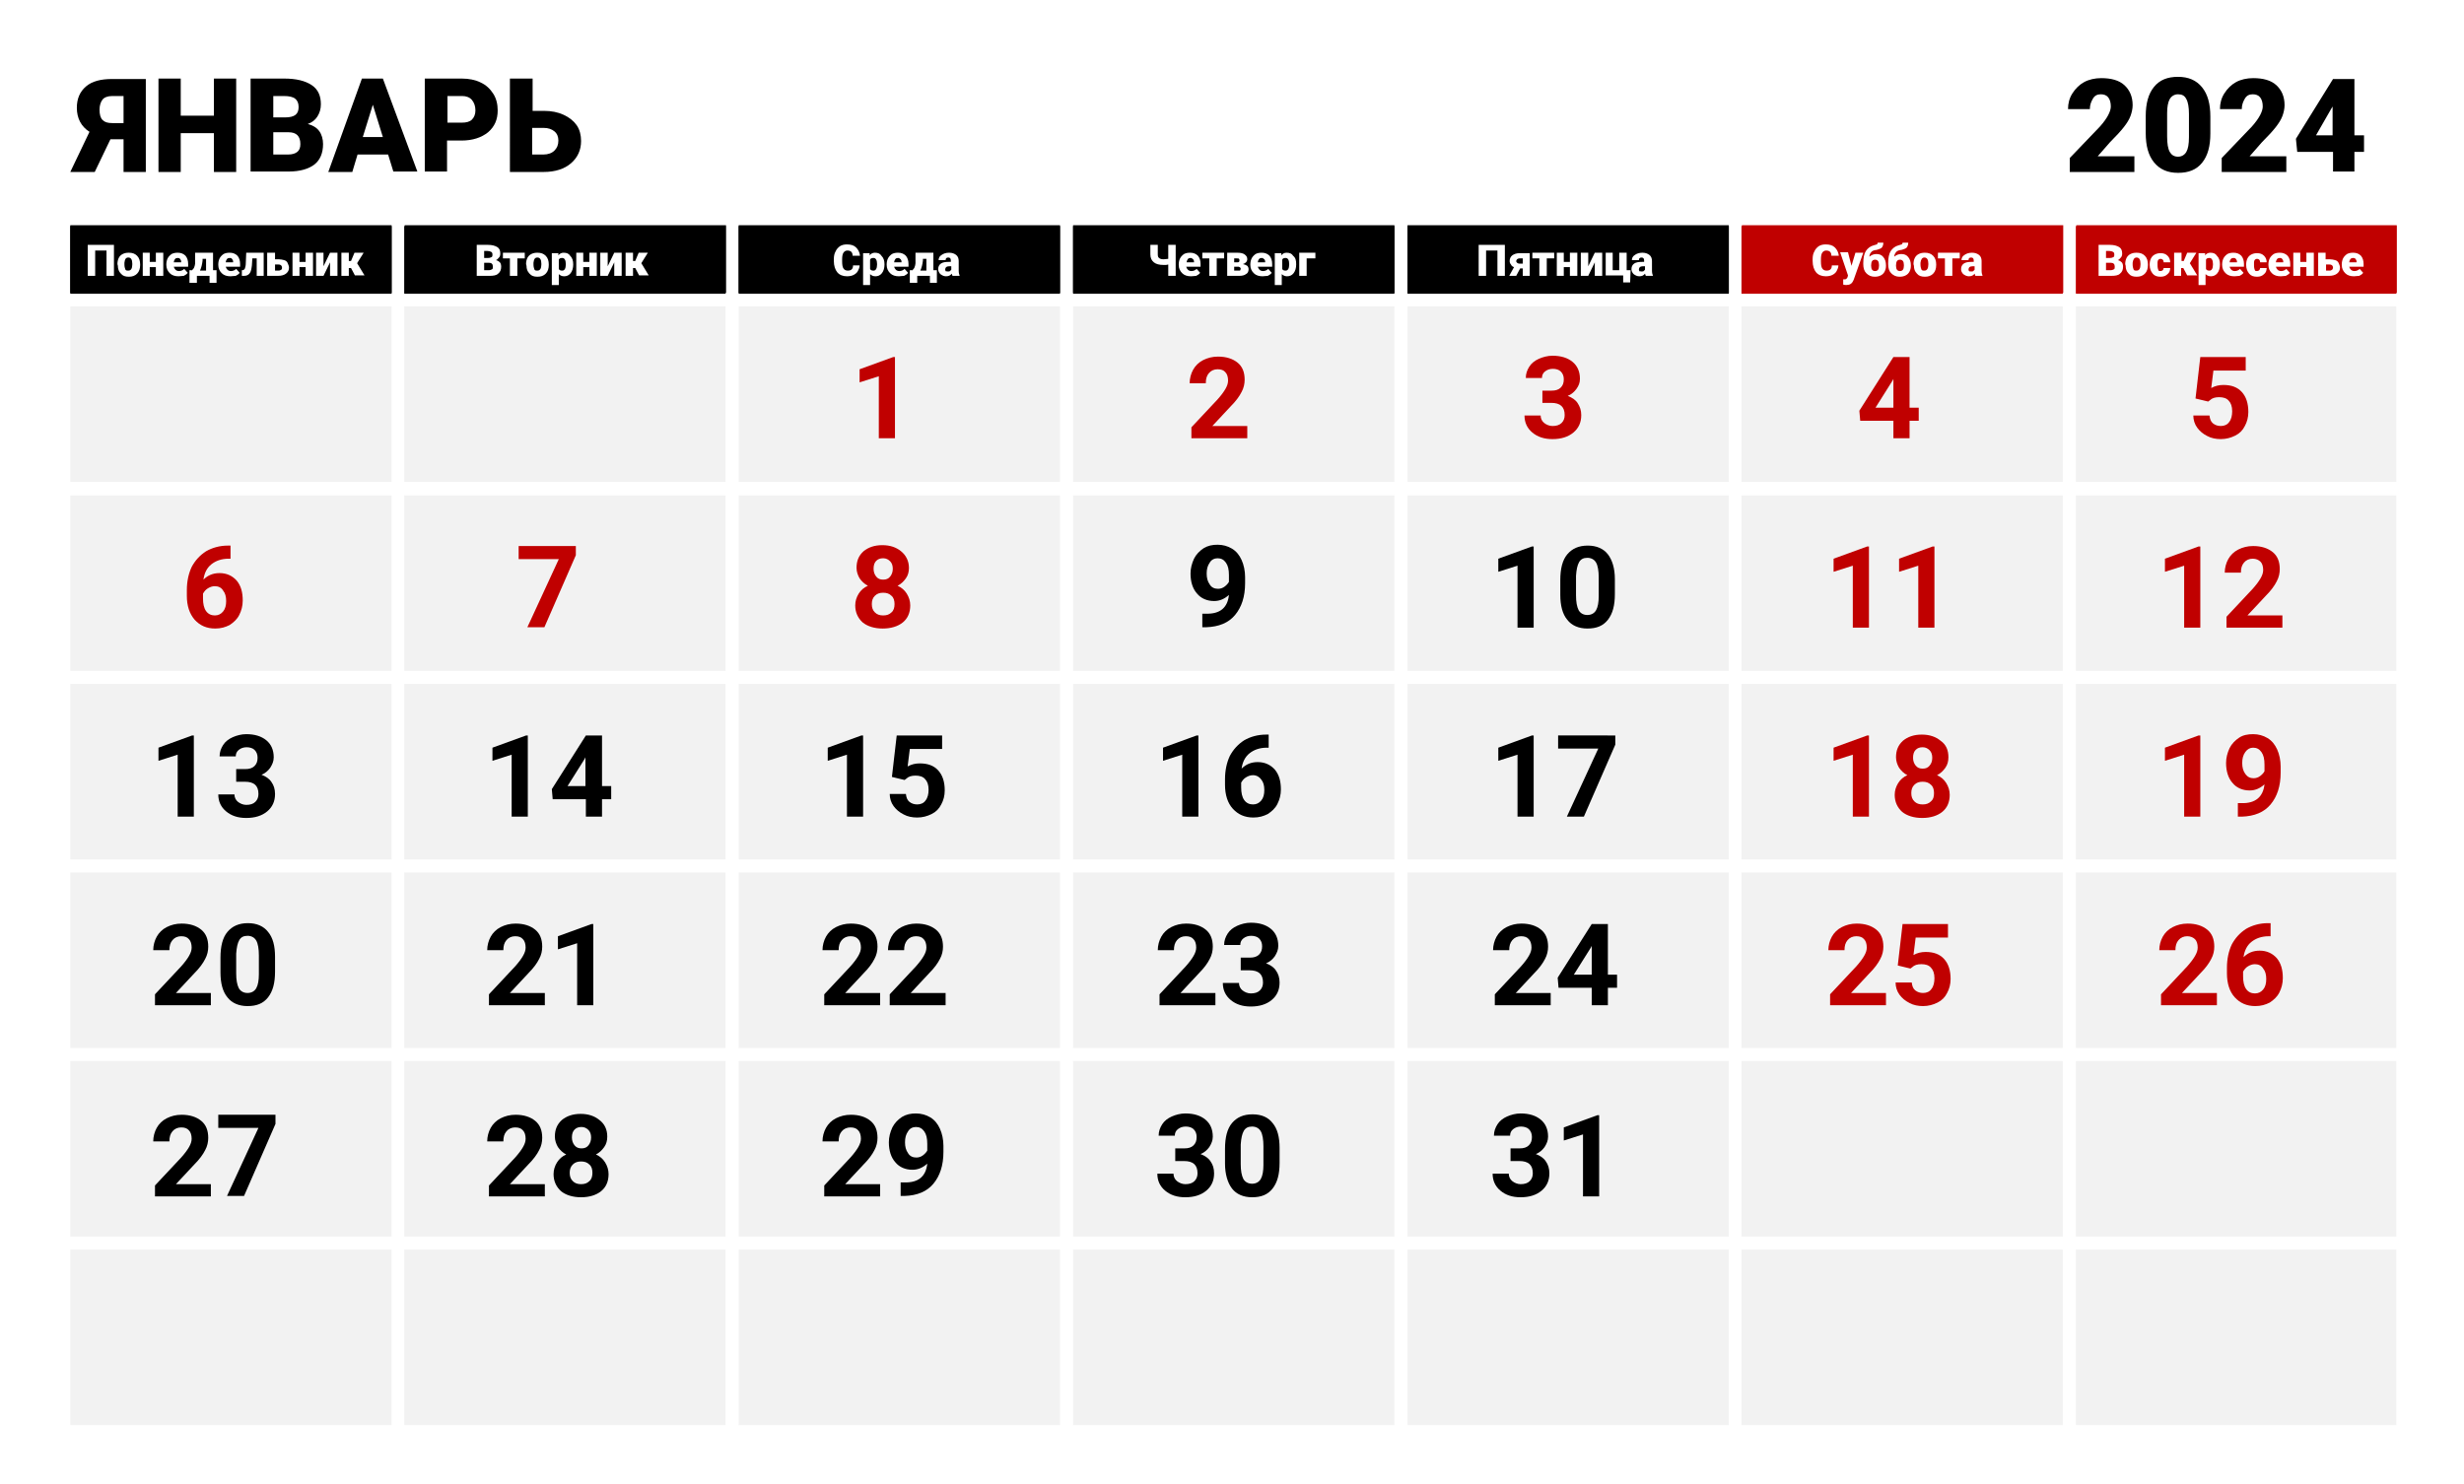 <?xml version="1.0" encoding="utf-8"?>
<!-- Generator: Adobe Illustrator 22.0.1, SVG Export Plug-In . SVG Version: 6.00 Build 0)  -->
<svg version="1.1" xmlns="http://www.w3.org/2000/svg" xmlns:xlink="http://www.w3.org/1999/xlink" x="0px" y="0px"
	 viewBox="0 0 564.4 340" style="enable-background:new 0 0 564.4 340;" xml:space="preserve">
<style type="text/css">
	.st0{fill:#FFFFFF;}
	.st1{fill-rule:evenodd;clip-rule:evenodd;}
	.st2{fill-rule:evenodd;clip-rule:evenodd;fill:#C00000;}
	.st3{fill-rule:evenodd;clip-rule:evenodd;fill:#F2F2F2;}
	.st4{fill:#C00000;}
</style>
<g id="Подложки">
	<rect class="st0" width="564.4" height="340"/>
	<g>
		<g>
			<rect x="16.1" y="51.8" class="st1" width="73.6" height="15.5"/>
			<rect x="92.6" y="51.8" class="st1" width="73.6" height="15.5"/>
			<rect x="169.2" y="51.8" class="st1" width="73.6" height="15.5"/>
			<rect x="245.8" y="51.8" class="st1" width="73.6" height="15.5"/>
			<rect x="322.4" y="51.8" class="st1" width="73.6" height="15.5"/>
		</g>
		<g>
			<rect x="398.9" y="51.8" class="st2" width="73.6" height="15.5"/>
			<rect x="475.5" y="51.8" class="st2" width="73.4" height="15.5"/>
		</g>
		<g>
			<rect x="16.1" y="70.2" class="st3" width="73.6" height="40.2"/>
			<rect x="92.6" y="70.2" class="st3" width="73.6" height="40.2"/>
			<rect x="169.2" y="70.2" class="st3" width="73.6" height="40.2"/>
			<rect x="245.8" y="70.2" class="st3" width="73.6" height="40.2"/>
			<rect x="322.4" y="70.2" class="st3" width="73.6" height="40.2"/>
			<rect x="398.9" y="70.2" class="st3" width="73.6" height="40.2"/>
			<rect x="475.5" y="70.2" class="st3" width="73.4" height="40.2"/>
			<rect x="16.1" y="113.5" class="st3" width="73.6" height="40.2"/>
			<rect x="92.6" y="113.5" class="st3" width="73.6" height="40.2"/>
			<rect x="169.2" y="113.5" class="st3" width="73.6" height="40.2"/>
			<rect x="245.8" y="113.5" class="st3" width="73.6" height="40.2"/>
			<rect x="322.4" y="113.5" class="st3" width="73.6" height="40.2"/>
			<rect x="398.9" y="113.5" class="st3" width="73.6" height="40.2"/>
			<rect x="475.5" y="113.5" class="st3" width="73.4" height="40.2"/>
			<rect x="16.1" y="156.7" class="st3" width="73.6" height="40.2"/>
			<rect x="92.6" y="156.7" class="st3" width="73.6" height="40.2"/>
			<rect x="169.2" y="156.7" class="st3" width="73.6" height="40.2"/>
			<rect x="245.8" y="156.7" class="st3" width="73.6" height="40.2"/>
			<rect x="322.4" y="156.7" class="st3" width="73.6" height="40.2"/>
			<rect x="398.9" y="156.7" class="st3" width="73.6" height="40.2"/>
			<rect x="475.5" y="156.7" class="st3" width="73.4" height="40.2"/>
			<rect x="16.1" y="199.9" class="st3" width="73.6" height="40.2"/>
			<rect x="92.6" y="199.9" class="st3" width="73.6" height="40.2"/>
			<rect x="169.2" y="199.9" class="st3" width="73.6" height="40.2"/>
			<rect x="245.8" y="199.9" class="st3" width="73.6" height="40.2"/>
			<rect x="322.4" y="199.9" class="st3" width="73.6" height="40.2"/>
			<rect x="398.9" y="199.9" class="st3" width="73.6" height="40.2"/>
			<rect x="475.5" y="199.9" class="st3" width="73.4" height="40.2"/>
			<rect x="16.1" y="243.1" class="st3" width="73.6" height="40.2"/>
			<rect x="92.6" y="243.1" class="st3" width="73.6" height="40.2"/>
			<rect x="169.2" y="243.1" class="st3" width="73.6" height="40.2"/>
			<rect x="245.8" y="243.1" class="st3" width="73.6" height="40.2"/>
			<rect x="322.4" y="243.1" class="st3" width="73.6" height="40.2"/>
			<rect x="398.9" y="243.1" class="st3" width="73.6" height="40.2"/>
			<rect x="475.5" y="243.1" class="st3" width="73.4" height="40.2"/>
			<rect x="16.1" y="286.3" class="st3" width="73.6" height="40.2"/>
			<rect x="92.6" y="286.3" class="st3" width="73.6" height="40.2"/>
			<rect x="169.2" y="286.3" class="st3" width="73.6" height="40.2"/>
			<rect x="245.8" y="286.3" class="st3" width="73.6" height="40.2"/>
			<rect x="322.4" y="286.3" class="st3" width="73.6" height="40.2"/>
			<rect x="398.9" y="286.3" class="st3" width="73.6" height="40.2"/>
			<rect x="475.5" y="286.3" class="st3" width="73.4" height="40.2"/>
		</g>
		<g>
			<g>
				<g>
					<path class="st0" d="M26.1,63.4h-1.7v-5.8h-2.6v5.8h-1.7v-7.1h6V63.4z"/>
					<path class="st0" d="M26.9,60.7c0-0.5,0.1-1,0.3-1.4c0.2-0.4,0.5-0.7,0.9-1c0.4-0.2,0.8-0.3,1.4-0.3c0.8,0,1.4,0.2,1.9,0.7
						c0.5,0.5,0.7,1.2,0.7,2v0.1c0,0.8-0.2,1.5-0.7,2s-1.1,0.7-1.9,0.7c-0.8,0-1.4-0.2-1.8-0.7c-0.5-0.5-0.7-1.1-0.7-1.8L26.9,60.7z
						 M28.5,60.8c0,0.5,0.1,0.8,0.2,1.1c0.2,0.2,0.4,0.3,0.7,0.3c0.6,0,0.9-0.5,0.9-1.4v-0.2c0-0.9-0.3-1.4-0.9-1.4
						c-0.6,0-0.8,0.4-0.9,1.2L28.5,60.8z"/>
					<path class="st0" d="M37.4,63.4h-1.7v-2h-1.4v2h-1.6v-5.3h1.6v2.1h1.4v-2.1h1.7V63.4z"/>
					<path class="st0" d="M40.9,63.5c-0.8,0-1.5-0.2-2-0.7s-0.8-1.1-0.8-1.9v-0.1c0-0.5,0.1-1,0.3-1.4c0.2-0.4,0.5-0.7,0.9-1
						c0.4-0.2,0.8-0.3,1.4-0.3c0.7,0,1.3,0.2,1.8,0.7c0.4,0.5,0.6,1.1,0.6,1.9v0.6h-3.3c0.1,0.3,0.2,0.5,0.4,0.7
						c0.2,0.2,0.5,0.3,0.8,0.3c0.5,0,0.9-0.2,1.2-0.5l0.8,0.9c-0.2,0.3-0.5,0.5-0.9,0.7C41.7,63.4,41.3,63.5,40.9,63.5z M40.7,59.3
						c-0.5,0-0.8,0.3-0.9,1h1.7v-0.1c0-0.3-0.1-0.5-0.2-0.6C41.2,59.4,41,59.3,40.7,59.3z"/>
					<path class="st0" d="M43.9,62.1c0.3-0.3,0.5-0.5,0.6-0.8c0.1-0.3,0.2-0.6,0.2-0.9l0-0.4l0-2h4.1v4h0.8V65H48v-1.6h-2.9V65h-1.7
						l0-2.9H43.9z M45.8,62.1h1.4v-2.7h-0.8l0,0.4C46.3,60.8,46.1,61.5,45.8,62.1z"/>
					<path class="st0" d="M52.8,63.5c-0.8,0-1.5-0.2-2-0.7s-0.8-1.1-0.8-1.9v-0.1c0-0.5,0.1-1,0.3-1.4c0.2-0.4,0.5-0.7,0.9-1
						c0.4-0.2,0.8-0.3,1.4-0.3c0.7,0,1.3,0.2,1.8,0.7c0.4,0.5,0.6,1.1,0.6,1.9v0.6h-3.3c0.1,0.3,0.2,0.5,0.4,0.7
						c0.2,0.2,0.5,0.3,0.8,0.3c0.5,0,0.9-0.2,1.2-0.5l0.8,0.9c-0.2,0.3-0.5,0.5-0.9,0.7C53.6,63.4,53.2,63.5,52.8,63.5z M52.6,59.3
						c-0.5,0-0.8,0.3-0.9,1h1.7v-0.1c0-0.3-0.1-0.5-0.2-0.6C53.1,59.4,52.9,59.3,52.6,59.3z"/>
					<path class="st0" d="M60.4,58.1v5.3h-1.6v-4h-1L57.7,61c-0.1,0.8-0.2,1.4-0.5,1.8c-0.3,0.4-0.7,0.6-1.3,0.6h-0.5l0-1.3l0.2,0
						c0.2,0,0.4-0.2,0.5-0.4c0.1-0.3,0.2-0.7,0.2-1.2l0.1-2.4H60.4z"/>
					<path class="st0" d="M63,59.6h0.8c0.5,0,0.9,0.1,1.3,0.2c0.4,0.2,0.7,0.4,0.8,0.7s0.3,0.6,0.3,1c0,0.6-0.2,1-0.7,1.4
						s-1,0.5-1.8,0.5h-2.5v-5.3H63V59.6z M63,60.8v1.3h0.8c0.3,0,0.4-0.1,0.6-0.2c0.1-0.1,0.2-0.3,0.2-0.5c0-0.2-0.1-0.4-0.2-0.5
						c-0.1-0.1-0.3-0.2-0.6-0.2H63z"/>
					<path class="st0" d="M71.6,63.4H70v-2h-1.4v2h-1.6v-5.3h1.6v2.1H70v-2.1h1.7V63.4z"/>
					<path class="st0" d="M75.6,58.1h1.7v5.3h-1.7v-3.1l-1.5,3.1h-1.7v-5.3h1.7v3.1L75.6,58.1z"/>
					<path class="st0" d="M80.4,61.6h-0.5v1.8h-1.7v-5.3h1.7V60h0.5l0.8-1.9h2.1l-1.5,2.4h0l1.7,2.8h-2.2L80.4,61.6z"/>
				</g>
			</g>
			<g>
				<g>
					<path class="st0" d="M109.2,63.4v-7.1h2.6c0.9,0,1.6,0.2,2.1,0.5c0.5,0.3,0.7,0.8,0.7,1.5c0,0.4-0.1,0.7-0.3,0.9
						c-0.2,0.3-0.4,0.5-0.7,0.6c0.4,0.1,0.7,0.3,0.9,0.5c0.2,0.3,0.3,0.6,0.3,1c0,0.7-0.2,1.2-0.7,1.6c-0.4,0.3-1.1,0.5-2,0.5H109.2
						z M110.9,59.3h0.9c0.4,0,0.6-0.1,0.8-0.2s0.2-0.3,0.2-0.6c0-0.3-0.1-0.5-0.3-0.6c-0.2-0.1-0.5-0.2-0.8-0.2h-0.8V59.3z
						 M110.9,60.4v1.7h1.1c0.3,0,0.5-0.1,0.7-0.2s0.2-0.3,0.2-0.6c0-0.6-0.3-0.9-0.9-0.9H110.9z"/>
					<path class="st0" d="M120.2,59.4h-1.7v4h-1.7v-4h-1.6v-1.3h5V59.4z"/>
					<path class="st0" d="M120.5,60.7c0-0.5,0.1-1,0.3-1.4c0.2-0.4,0.5-0.7,0.9-1c0.4-0.2,0.8-0.3,1.4-0.3c0.8,0,1.4,0.2,1.9,0.7
						c0.5,0.5,0.7,1.2,0.7,2v0.1c0,0.8-0.2,1.5-0.7,2s-1.1,0.7-1.9,0.7c-0.8,0-1.4-0.2-1.8-0.7c-0.5-0.5-0.7-1.1-0.7-1.8L120.5,60.7
						z M122.2,60.8c0,0.5,0.1,0.8,0.2,1.1c0.2,0.2,0.4,0.3,0.7,0.3c0.6,0,0.9-0.5,0.9-1.4v-0.2c0-0.9-0.3-1.4-0.9-1.4
						c-0.6,0-0.8,0.4-0.9,1.2L122.2,60.8z"/>
					<path class="st0" d="M131.3,60.8c0,0.8-0.2,1.5-0.6,2c-0.4,0.5-0.9,0.7-1.5,0.7c-0.5,0-0.9-0.2-1.2-0.5v2.5h-1.6v-7.3h1.5
						l0,0.5c0.3-0.4,0.7-0.6,1.2-0.6c0.7,0,1.2,0.2,1.5,0.7C131.1,59.2,131.3,59.9,131.3,60.8L131.3,60.8z M129.6,60.7
						c0-0.9-0.3-1.4-0.8-1.4c-0.4,0-0.7,0.1-0.8,0.4v2.1c0.1,0.3,0.4,0.4,0.8,0.4c0.5,0,0.8-0.5,0.8-1.4V60.7z"/>
					<path class="st0" d="M136.7,63.4h-1.7v-2h-1.4v2H132v-5.3h1.6v2.1h1.4v-2.1h1.7V63.4z"/>
					<path class="st0" d="M140.7,58.1h1.7v5.3h-1.7v-3.1l-1.5,3.1h-1.7v-5.3h1.7v3.1L140.7,58.1z"/>
					<path class="st0" d="M145.5,61.6H145v1.8h-1.7v-5.3h1.7V60h0.5l0.8-1.9h2.1l-1.5,2.4h0l1.7,2.8h-2.2L145.5,61.6z"/>
				</g>
			</g>
			<g>
				<g>
					<path class="st0" d="M196.9,61c0,0.5-0.2,0.9-0.4,1.3c-0.2,0.4-0.6,0.7-1,0.9c-0.4,0.2-0.9,0.3-1.5,0.3c-0.9,0-1.7-0.3-2.2-0.9
						c-0.5-0.6-0.8-1.5-0.8-2.6v-0.4c0-0.7,0.1-1.3,0.4-1.8s0.6-0.9,1-1.2c0.5-0.3,1-0.4,1.6-0.4c0.9,0,1.6,0.2,2.1,0.7
						s0.8,1.1,0.9,1.9h-1.7c0-0.4-0.1-0.7-0.3-0.9c-0.2-0.2-0.5-0.3-0.9-0.3c-0.4,0-0.7,0.2-0.9,0.5c-0.2,0.3-0.3,0.8-0.3,1.5V60
						c0,0.8,0.1,1.3,0.3,1.6c0.2,0.3,0.5,0.5,1,0.5c0.4,0,0.7-0.1,0.9-0.3s0.3-0.5,0.3-0.9H196.9z"/>
					<path class="st0" d="M202.5,60.8c0,0.8-0.2,1.5-0.6,2c-0.4,0.5-0.9,0.7-1.5,0.7c-0.5,0-0.9-0.2-1.2-0.5v2.5h-1.6v-7.3h1.5
						l0,0.5c0.3-0.4,0.7-0.6,1.2-0.6c0.7,0,1.2,0.2,1.5,0.7C202.3,59.2,202.5,59.9,202.5,60.8L202.5,60.8z M200.9,60.7
						c0-0.9-0.3-1.4-0.8-1.4c-0.4,0-0.7,0.1-0.8,0.4v2.1c0.1,0.3,0.4,0.4,0.8,0.4c0.5,0,0.8-0.5,0.8-1.4V60.7z"/>
					<path class="st0" d="M205.8,63.5c-0.8,0-1.5-0.2-2-0.7s-0.8-1.1-0.8-1.9v-0.1c0-0.5,0.1-1,0.3-1.4c0.2-0.4,0.5-0.7,0.9-1
						c0.4-0.2,0.8-0.3,1.4-0.3c0.7,0,1.3,0.2,1.8,0.7c0.4,0.5,0.6,1.1,0.6,1.9v0.6h-3.3c0.1,0.3,0.2,0.5,0.4,0.7
						c0.2,0.2,0.5,0.3,0.8,0.3c0.5,0,0.9-0.2,1.2-0.5l0.8,0.9c-0.2,0.3-0.5,0.5-0.9,0.7C206.7,63.4,206.3,63.5,205.8,63.5z
						 M205.6,59.3c-0.5,0-0.8,0.3-0.9,1h1.7v-0.1c0-0.3-0.1-0.5-0.2-0.6C206.1,59.4,205.9,59.3,205.6,59.3z"/>
					<path class="st0" d="M208.9,62.1c0.3-0.3,0.5-0.5,0.6-0.8c0.1-0.3,0.2-0.6,0.2-0.9l0-0.4l0-2h4.1v4h0.8V65h-1.7v-1.6h-2.9V65
						h-1.7l0-2.9H208.9z M210.8,62.1h1.4v-2.7h-0.8l0,0.4C211.3,60.8,211.1,61.5,210.8,62.1z"/>
					<path class="st0" d="M218.1,63.4c-0.1-0.1-0.1-0.3-0.2-0.5c-0.3,0.4-0.7,0.6-1.3,0.6c-0.5,0-0.9-0.2-1.3-0.5
						c-0.3-0.3-0.5-0.7-0.5-1.1c0-0.6,0.2-1,0.6-1.3s1-0.4,1.8-0.4h0.5v-0.3c0-0.5-0.2-0.7-0.6-0.7c-0.4,0-0.6,0.2-0.6,0.6H215
						c0-0.5,0.2-0.9,0.7-1.2c0.4-0.3,1-0.5,1.7-0.5s1.2,0.2,1.6,0.5c0.4,0.3,0.6,0.8,0.6,1.4v2.3c0,0.5,0.1,0.9,0.2,1.1v0.1H218.1z
						 M217.1,62.3c0.2,0,0.4,0,0.5-0.1s0.2-0.2,0.3-0.3v-0.8h-0.5c-0.6,0-0.9,0.3-0.9,0.8c0,0.2,0.1,0.3,0.2,0.4
						S216.9,62.3,217.1,62.3z"/>
				</g>
			</g>
			<g>
				<g>
					<path class="st0" d="M269.3,56.3v7.1h-1.7v-2.6l-0.5,0.1l-0.6,0c-1,0-1.7-0.2-2.2-0.6c-0.5-0.4-0.8-1-0.8-1.8v-2.2h1.7v2.2
						c0,0.4,0.1,0.7,0.3,0.8s0.5,0.3,1,0.3l0.1,0c0.4,0,0.7,0,1-0.1v-3.2H269.3z"/>
					<path class="st0" d="M272.8,63.5c-0.8,0-1.5-0.2-2-0.7s-0.8-1.1-0.8-1.9v-0.1c0-0.5,0.1-1,0.3-1.4c0.2-0.4,0.5-0.7,0.9-1
						c0.4-0.2,0.8-0.3,1.4-0.3c0.7,0,1.3,0.2,1.8,0.7c0.4,0.5,0.6,1.1,0.6,1.9v0.6h-3.3c0.1,0.3,0.2,0.5,0.4,0.7
						c0.2,0.2,0.5,0.3,0.8,0.3c0.5,0,0.9-0.2,1.2-0.5l0.8,0.9c-0.2,0.3-0.5,0.5-0.9,0.7C273.6,63.4,273.2,63.5,272.8,63.5z
						 M272.6,59.3c-0.5,0-0.8,0.3-0.9,1h1.7v-0.1c0-0.3-0.1-0.5-0.2-0.6C273.1,59.4,272.9,59.3,272.6,59.3z"/>
					<path class="st0" d="M280.4,59.4h-1.7v4h-1.7v-4h-1.6v-1.3h5V59.4z"/>
					<path class="st0" d="M281.1,63.4v-5.3h2.3c0.7,0,1.3,0.1,1.7,0.4s0.6,0.6,0.6,1.1c0,0.2-0.1,0.5-0.3,0.7
						c-0.2,0.2-0.4,0.3-0.7,0.4c0.4,0.1,0.7,0.2,1,0.4c0.2,0.2,0.3,0.5,0.3,0.8c0,0.5-0.2,0.9-0.6,1.1c-0.4,0.3-0.9,0.4-1.6,0.4
						H281.1z M282.7,60.2h0.7c0.2,0,0.3,0,0.4-0.1c0.1-0.1,0.1-0.2,0.1-0.3c0-0.2,0-0.3-0.1-0.4s-0.2-0.1-0.5-0.1h-0.6V60.2z
						 M282.7,61.2v0.9h1c0.2,0,0.4,0,0.4-0.1c0.1-0.1,0.1-0.2,0.1-0.3c0-0.3-0.2-0.4-0.5-0.5H282.7z"/>
					<path class="st0" d="M289.1,63.5c-0.8,0-1.5-0.2-2-0.7c-0.5-0.5-0.8-1.1-0.8-1.9v-0.1c0-0.5,0.1-1,0.3-1.4
						c0.2-0.4,0.5-0.7,0.9-1c0.4-0.2,0.8-0.3,1.4-0.3c0.7,0,1.3,0.2,1.8,0.7c0.4,0.5,0.6,1.1,0.6,1.9v0.6h-3.3
						c0.1,0.3,0.2,0.5,0.4,0.7c0.2,0.2,0.5,0.3,0.8,0.3c0.5,0,0.9-0.2,1.2-0.5l0.8,0.9c-0.2,0.3-0.5,0.5-0.9,0.7
						C290,63.4,289.6,63.5,289.1,63.5z M288.9,59.3c-0.5,0-0.8,0.3-0.9,1h1.7v-0.1c0-0.3-0.1-0.5-0.2-0.6
						C289.4,59.4,289.2,59.3,288.9,59.3z"/>
					<path class="st0" d="M296.9,60.8c0,0.8-0.2,1.5-0.6,2c-0.4,0.5-0.9,0.7-1.5,0.7c-0.5,0-0.9-0.2-1.2-0.5v2.5H292v-7.3h1.5l0,0.5
						c0.3-0.4,0.7-0.6,1.2-0.6c0.7,0,1.2,0.2,1.5,0.7C296.7,59.2,296.9,59.9,296.9,60.8L296.9,60.8z M295.3,60.7
						c0-0.9-0.3-1.4-0.8-1.4c-0.4,0-0.7,0.1-0.8,0.4v2.1c0.1,0.3,0.4,0.4,0.8,0.4c0.5,0,0.8-0.5,0.8-1.4V60.7z"/>
					<path class="st0" d="M301.3,59.4h-2.1v4h-1.7v-5.3h3.7V59.4z"/>
				</g>
			</g>
			<g>
				<g>
					<path class="st0" d="M344.7,63.4H343v-5.8h-2.6v5.8h-1.7v-7.1h6V63.4z"/>
					<path class="st0" d="M350.3,58.1v5.3h-1.6v-1.7h-0.6l-0.9,1.7h-1.6l1.1-2c-0.3-0.1-0.6-0.3-0.7-0.6c-0.2-0.2-0.3-0.5-0.3-0.8
						c0-0.5,0.2-1,0.6-1.3c0.4-0.3,1-0.5,1.7-0.5H350.3z M347.2,60c0,0.2,0.1,0.3,0.2,0.4c0.1,0.1,0.3,0.2,0.5,0.2h0.8v-1.2H348
						c-0.2,0-0.4,0.1-0.5,0.2C347.3,59.7,347.2,59.8,347.2,60z"/>
					<path class="st0" d="M356,59.4h-1.7v4h-1.7v-4H351v-1.3h5V59.4z"/>
					<path class="st0" d="M361.3,63.4h-1.7v-2h-1.4v2h-1.6v-5.3h1.6v2.1h1.4v-2.1h1.7V63.4z"/>
					<path class="st0" d="M365.3,58.1h1.7v5.3h-1.7v-3.1l-1.5,3.1h-1.7v-5.3h1.7v3.1L365.3,58.1z"/>
					<path class="st0" d="M367.8,58.1h1.6v4h1.5v-4h1.7v4h0.9l-0.1,2.8h-1.6v-1.6h-4V58.1z"/>
					<path class="st0" d="M376.9,63.4c-0.1-0.1-0.1-0.3-0.2-0.5c-0.3,0.4-0.7,0.6-1.3,0.6c-0.5,0-0.9-0.2-1.3-0.5
						c-0.3-0.3-0.5-0.7-0.5-1.1c0-0.6,0.2-1,0.6-1.3c0.4-0.3,1-0.4,1.8-0.4h0.5v-0.3c0-0.5-0.2-0.7-0.6-0.7c-0.4,0-0.6,0.2-0.6,0.6
						h-1.6c0-0.5,0.2-0.9,0.7-1.2c0.4-0.3,1-0.5,1.7-0.5s1.2,0.2,1.6,0.5c0.4,0.3,0.6,0.8,0.6,1.4v2.3c0,0.5,0.1,0.9,0.2,1.1v0.1
						H376.9z M375.9,62.3c0.2,0,0.4,0,0.5-0.1c0.1-0.1,0.2-0.2,0.3-0.3v-0.8h-0.5c-0.6,0-0.9,0.3-0.9,0.8c0,0.2,0.1,0.3,0.2,0.4
						C375.6,62.3,375.8,62.3,375.9,62.3z"/>
				</g>
			</g>
			<g>
				<g>
					<path class="st0" d="M421.1,61c0,0.5-0.2,0.9-0.4,1.3c-0.2,0.4-0.6,0.7-1,0.9c-0.4,0.2-0.9,0.3-1.5,0.3c-0.9,0-1.7-0.3-2.2-0.9
						c-0.5-0.6-0.8-1.5-0.8-2.6v-0.4c0-0.7,0.1-1.3,0.4-1.8c0.2-0.5,0.6-0.9,1-1.2c0.5-0.3,1-0.4,1.6-0.4c0.9,0,1.6,0.2,2.1,0.7
						c0.5,0.5,0.8,1.1,0.9,1.9h-1.7c0-0.4-0.1-0.7-0.3-0.9c-0.2-0.2-0.5-0.3-0.9-0.3c-0.4,0-0.7,0.2-0.9,0.5
						c-0.2,0.3-0.3,0.8-0.3,1.5V60c0,0.8,0.1,1.3,0.3,1.6c0.2,0.3,0.5,0.5,1,0.5c0.4,0,0.7-0.1,0.9-0.3c0.2-0.2,0.3-0.5,0.3-0.9
						H421.1z"/>
					<path class="st0" d="M424,61.1l0.9-3h1.8l-2.2,6.2l-0.1,0.2c-0.3,0.7-0.8,1-1.6,1c-0.2,0-0.4,0-0.7-0.1v-1.2h0.2
						c0.2,0,0.4,0,0.5-0.1c0.1-0.1,0.2-0.2,0.3-0.4l0.1-0.4l-1.8-5.3h1.8L424,61.1z"/>
					<path class="st0" d="M429.7,58.4c0.7,0,1.2,0.2,1.6,0.7c0.4,0.5,0.6,1.1,0.6,1.9V61c0,0.5-0.1,0.9-0.3,1.3
						c-0.2,0.4-0.5,0.7-0.9,0.9s-0.8,0.3-1.4,0.3c-0.8,0-1.4-0.3-1.9-0.8c-0.5-0.5-0.7-1.2-0.7-2.1v-0.2c0-1.2,0.2-2.2,0.6-2.8
						c0.4-0.7,1-1.1,1.8-1.3c0.4-0.1,0.6-0.2,0.7-0.2c0.1-0.1,0.2-0.2,0.2-0.4h1.3c0,0.4-0.1,0.7-0.2,0.9c-0.1,0.2-0.3,0.4-0.6,0.5
						c-0.3,0.1-0.7,0.3-1.1,0.3c-0.4,0.1-0.7,0.2-0.9,0.5c-0.2,0.2-0.4,0.6-0.4,1C428.6,58.6,429.1,58.4,429.7,58.4z M429.4,59.7
						c-0.6,0-0.9,0.4-0.9,1.3V61c0,0.8,0.3,1.2,0.9,1.2c0.6,0,0.9-0.4,0.9-1.2v-0.2C430.3,60.1,430,59.7,429.4,59.7z"/>
					<path class="st0" d="M435.5,58.4c0.7,0,1.2,0.2,1.6,0.7c0.4,0.5,0.6,1.1,0.6,1.9V61c0,0.5-0.1,0.9-0.3,1.3
						c-0.2,0.4-0.5,0.7-0.9,0.9s-0.8,0.3-1.4,0.3c-0.8,0-1.4-0.3-1.9-0.8c-0.5-0.5-0.7-1.2-0.7-2.1v-0.2c0-1.2,0.2-2.2,0.6-2.8
						c0.4-0.7,1-1.1,1.8-1.3c0.4-0.1,0.6-0.2,0.7-0.2c0.1-0.1,0.2-0.2,0.2-0.4h1.3c0,0.4-0.1,0.7-0.2,0.9c-0.1,0.2-0.3,0.4-0.6,0.5
						c-0.3,0.1-0.7,0.3-1.1,0.3c-0.4,0.1-0.7,0.2-0.9,0.5c-0.2,0.2-0.4,0.6-0.4,1C434.4,58.6,434.9,58.4,435.5,58.4z M435.2,59.7
						c-0.6,0-0.9,0.4-0.9,1.3V61c0,0.8,0.3,1.2,0.9,1.2c0.6,0,0.9-0.4,0.9-1.2v-0.2C436.1,60.1,435.8,59.7,435.2,59.7z"/>
					<path class="st0" d="M438.2,60.7c0-0.5,0.1-1,0.3-1.4c0.2-0.4,0.5-0.7,0.9-1c0.4-0.2,0.8-0.3,1.4-0.3c0.8,0,1.4,0.2,1.9,0.7
						c0.5,0.5,0.7,1.2,0.7,2v0.1c0,0.8-0.2,1.5-0.7,2c-0.5,0.5-1.1,0.7-1.9,0.7c-0.8,0-1.4-0.2-1.8-0.7c-0.5-0.5-0.7-1.1-0.7-1.8
						L438.2,60.7z M439.9,60.8c0,0.5,0.1,0.8,0.2,1.1c0.2,0.2,0.4,0.3,0.7,0.3c0.6,0,0.9-0.5,0.9-1.4v-0.2c0-0.9-0.3-1.4-0.9-1.4
						c-0.6,0-0.8,0.4-0.9,1.2L439.9,60.8z"/>
					<path class="st0" d="M448.8,59.4h-1.7v4h-1.7v-4h-1.6v-1.3h5V59.4z"/>
					<path class="st0" d="M452.5,63.4c-0.1-0.1-0.1-0.3-0.2-0.5c-0.3,0.4-0.7,0.6-1.3,0.6c-0.5,0-0.9-0.2-1.3-0.5
						c-0.3-0.3-0.5-0.7-0.5-1.1c0-0.6,0.2-1,0.6-1.3c0.4-0.3,1-0.4,1.8-0.4h0.5v-0.3c0-0.5-0.2-0.7-0.6-0.7c-0.4,0-0.6,0.2-0.6,0.6
						h-1.6c0-0.5,0.2-0.9,0.7-1.2c0.4-0.3,1-0.5,1.7-0.5s1.2,0.2,1.6,0.5c0.4,0.3,0.6,0.8,0.6,1.4v2.3c0,0.5,0.1,0.9,0.2,1.1v0.1
						H452.5z M451.4,62.3c0.2,0,0.4,0,0.5-0.1c0.1-0.1,0.2-0.2,0.3-0.3v-0.8h-0.5c-0.6,0-0.9,0.3-0.9,0.8c0,0.2,0,0.3,0.2,0.4
						C451.1,62.3,451.3,62.3,451.4,62.3z"/>
				</g>
			</g>
			<g>
				<g>
					<path class="st0" d="M480.6,63.4v-7.1h2.6c0.9,0,1.6,0.2,2.1,0.5c0.5,0.3,0.7,0.8,0.7,1.5c0,0.4-0.1,0.7-0.3,0.9
						c-0.2,0.3-0.4,0.5-0.7,0.6c0.4,0.1,0.7,0.3,0.9,0.5c0.2,0.3,0.3,0.6,0.3,1c0,0.7-0.2,1.2-0.7,1.6c-0.4,0.3-1.1,0.5-2,0.5H480.6
						z M482.3,59.3h0.9c0.4,0,0.6-0.1,0.8-0.2c0.2-0.1,0.2-0.3,0.2-0.6c0-0.3-0.1-0.5-0.3-0.6c-0.2-0.1-0.5-0.2-0.8-0.2h-0.8V59.3z
						 M482.3,60.4v1.7h1.1c0.3,0,0.5-0.1,0.7-0.2s0.2-0.3,0.2-0.6c0-0.6-0.3-0.9-0.9-0.9H482.3z"/>
					<path class="st0" d="M486.8,60.7c0-0.5,0.1-1,0.3-1.4c0.2-0.4,0.5-0.7,0.9-1c0.4-0.2,0.8-0.3,1.4-0.3c0.8,0,1.4,0.2,1.9,0.7
						c0.5,0.5,0.7,1.2,0.7,2v0.1c0,0.8-0.2,1.5-0.7,2c-0.5,0.5-1.1,0.7-1.9,0.7c-0.8,0-1.4-0.2-1.8-0.7c-0.5-0.5-0.7-1.1-0.7-1.8
						L486.8,60.7z M488.4,60.8c0,0.5,0.1,0.8,0.2,1.1c0.2,0.2,0.4,0.3,0.7,0.3c0.6,0,0.9-0.5,0.9-1.4v-0.2c0-0.9-0.3-1.4-0.9-1.4
						c-0.5,0-0.8,0.4-0.9,1.2L488.4,60.8z"/>
					<path class="st0" d="M494.9,62.2c0.2,0,0.4-0.1,0.5-0.2c0.1-0.1,0.2-0.3,0.2-0.5h1.5c0,0.6-0.2,1.1-0.6,1.4s-0.9,0.6-1.6,0.6
						c-0.8,0-1.4-0.2-1.8-0.7c-0.4-0.5-0.7-1.1-0.7-2v-0.1c0-0.5,0.1-1,0.3-1.4c0.2-0.4,0.5-0.7,0.9-0.9s0.8-0.3,1.3-0.3
						c0.7,0,1.2,0.2,1.6,0.6c0.4,0.4,0.6,0.9,0.6,1.5h-1.5c0-0.3-0.1-0.5-0.2-0.6c-0.1-0.1-0.3-0.2-0.5-0.2c-0.4,0-0.7,0.3-0.7,0.8
						c0,0.2,0,0.4,0,0.7c0,0.5,0.1,0.9,0.2,1.1S494.6,62.2,494.9,62.2z"/>
					<path class="st0" d="M500.1,61.6h-0.5v1.8h-1.7v-5.3h1.7V60h0.5l0.8-1.9h2.1l-1.5,2.4h0l1.7,2.8h-2.2L500.1,61.6z"/>
					<path class="st0" d="M508.5,60.8c0,0.8-0.2,1.5-0.6,2c-0.4,0.5-0.9,0.7-1.5,0.7c-0.5,0-0.9-0.2-1.2-0.5v2.5h-1.6v-7.3h1.5
						l0,0.5c0.3-0.4,0.7-0.6,1.2-0.6c0.7,0,1.2,0.2,1.5,0.7C508.3,59.2,508.5,59.9,508.5,60.8L508.5,60.8z M506.8,60.7
						c0-0.9-0.3-1.4-0.8-1.4c-0.4,0-0.7,0.1-0.8,0.4v2.1c0.1,0.3,0.4,0.4,0.8,0.4c0.5,0,0.8-0.5,0.8-1.4V60.7z"/>
					<path class="st0" d="M511.8,63.5c-0.8,0-1.5-0.2-2-0.7c-0.5-0.5-0.8-1.1-0.8-1.9v-0.1c0-0.5,0.1-1,0.3-1.4
						c0.2-0.4,0.5-0.7,0.9-1c0.4-0.2,0.8-0.3,1.4-0.3c0.7,0,1.3,0.2,1.8,0.7c0.4,0.5,0.6,1.1,0.6,1.9v0.6h-3.3
						c0.1,0.3,0.2,0.5,0.4,0.7c0.2,0.2,0.5,0.3,0.8,0.3c0.5,0,0.9-0.2,1.2-0.5l0.8,0.9c-0.2,0.3-0.5,0.5-0.9,0.7
						C512.6,63.4,512.2,63.5,511.8,63.5z M511.6,59.3c-0.5,0-0.8,0.3-0.9,1h1.7v-0.1c0-0.3-0.1-0.5-0.2-0.6
						C512.1,59.4,511.9,59.3,511.6,59.3z"/>
					<path class="st0" d="M516.9,62.2c0.2,0,0.4-0.1,0.5-0.2c0.1-0.1,0.2-0.3,0.2-0.5h1.5c0,0.6-0.2,1.1-0.6,1.4s-0.9,0.6-1.6,0.6
						c-0.8,0-1.4-0.2-1.8-0.7c-0.4-0.5-0.7-1.1-0.7-2v-0.1c0-0.5,0.1-1,0.3-1.4c0.2-0.4,0.5-0.7,0.9-0.9s0.8-0.3,1.3-0.3
						c0.7,0,1.2,0.2,1.6,0.6c0.4,0.4,0.6,0.9,0.6,1.5h-1.5c0-0.3-0.1-0.5-0.2-0.6c-0.1-0.1-0.3-0.2-0.5-0.2c-0.4,0-0.7,0.3-0.7,0.8
						c0,0.2,0,0.4,0,0.7c0,0.5,0.1,0.9,0.2,1.1S516.6,62.2,516.9,62.2z"/>
					<path class="st0" d="M522.4,63.5c-0.8,0-1.5-0.2-2-0.7c-0.5-0.5-0.8-1.1-0.8-1.9v-0.1c0-0.5,0.1-1,0.3-1.4
						c0.2-0.4,0.5-0.7,0.9-1c0.4-0.2,0.8-0.3,1.4-0.3c0.7,0,1.3,0.2,1.8,0.7c0.4,0.5,0.6,1.1,0.6,1.9v0.6h-3.3
						c0.1,0.3,0.2,0.5,0.4,0.7c0.2,0.2,0.5,0.3,0.8,0.3c0.5,0,0.9-0.2,1.2-0.5l0.8,0.9c-0.2,0.3-0.5,0.5-0.9,0.7
						C523.2,63.4,522.8,63.5,522.4,63.5z M522.2,59.3c-0.5,0-0.8,0.3-0.9,1h1.7v-0.1c0-0.3-0.1-0.5-0.2-0.6
						C522.7,59.4,522.5,59.3,522.2,59.3z"/>
					<path class="st0" d="M530,63.4h-1.7v-2h-1.4v2h-1.6v-5.3h1.6v2.1h1.4v-2.1h1.7V63.4z"/>
					<path class="st0" d="M532.7,59.6h0.8c0.5,0,0.9,0.1,1.3,0.2c0.4,0.2,0.7,0.4,0.8,0.7s0.3,0.6,0.3,1c0,0.6-0.2,1-0.7,1.4
						c-0.4,0.3-1,0.5-1.8,0.5h-2.5v-5.3h1.7V59.6z M532.7,60.8v1.3h0.8c0.3,0,0.4-0.1,0.6-0.2c0.1-0.1,0.2-0.3,0.2-0.5
						c0-0.2-0.1-0.4-0.2-0.5c-0.1-0.1-0.3-0.2-0.6-0.2H532.7z"/>
					<path class="st0" d="M539.2,63.5c-0.8,0-1.5-0.2-2-0.7c-0.5-0.5-0.8-1.1-0.8-1.9v-0.1c0-0.5,0.1-1,0.3-1.4
						c0.2-0.4,0.5-0.7,0.9-1c0.4-0.2,0.8-0.3,1.4-0.3c0.7,0,1.3,0.2,1.8,0.7c0.4,0.5,0.6,1.1,0.6,1.9v0.6h-3.3
						c0.1,0.3,0.2,0.5,0.4,0.7c0.2,0.2,0.5,0.3,0.8,0.3c0.5,0,0.9-0.2,1.2-0.5l0.8,0.9c-0.2,0.3-0.5,0.5-0.9,0.7
						C540,63.4,539.6,63.5,539.2,63.5z M539,59.3c-0.5,0-0.8,0.3-0.9,1h1.7v-0.1c0-0.3-0.1-0.5-0.2-0.6
						C539.4,59.4,539.2,59.3,539,59.3z"/>
				</g>
			</g>
		</g>
	</g>
</g>
<g id="Шапки">
	<g>
		<g>
			<rect x="16.1" y="51.6" class="st1" width="73.6" height="15.5"/>
			<rect x="92.7" y="51.6" class="st1" width="73.6" height="15.5"/>
			<rect x="169.2" y="51.6" class="st1" width="73.6" height="15.5"/>
			<rect x="245.8" y="51.6" class="st1" width="73.6" height="15.5"/>
			<rect x="322.4" y="51.6" class="st1" width="73.6" height="15.5"/>
		</g>
		<g>
			<rect x="399" y="51.6" class="st2" width="73.6" height="15.5"/>
			<rect x="475.6" y="51.6" class="st2" width="73.4" height="15.5"/>
		</g>
		<g>
			<g>
				<g>
					<path class="st0" d="M26.1,63.2h-1.7v-5.8h-2.6v5.8h-1.7v-7.1h6V63.2z"/>
					<path class="st0" d="M26.9,60.5c0-0.5,0.1-1,0.3-1.4c0.2-0.4,0.5-0.7,0.9-0.9s0.8-0.3,1.4-0.3c0.8,0,1.4,0.2,1.9,0.7
						c0.5,0.5,0.7,1.2,0.7,2v0.1c0,0.8-0.2,1.5-0.7,2c-0.5,0.5-1.1,0.7-1.9,0.7c-0.8,0-1.4-0.2-1.8-0.7c-0.5-0.5-0.7-1.1-0.7-1.8
						L26.9,60.5z M28.5,60.6c0,0.5,0.1,0.8,0.2,1.1s0.4,0.3,0.7,0.3c0.6,0,0.9-0.5,0.9-1.4v-0.2c0-0.9-0.3-1.4-0.9-1.4
						c-0.6,0-0.8,0.4-0.9,1.2L28.5,60.6z"/>
					<path class="st0" d="M37.4,63.2h-1.7v-2h-1.4v2h-1.6v-5.3h1.6V60h1.4v-2.1h1.7V63.2z"/>
					<path class="st0" d="M40.9,63.3c-0.8,0-1.5-0.2-2-0.7c-0.5-0.5-0.8-1.1-0.8-1.9v-0.1c0-0.5,0.1-1,0.3-1.4s0.5-0.7,0.9-1
						c0.4-0.2,0.8-0.3,1.4-0.3c0.7,0,1.3,0.2,1.8,0.7c0.4,0.5,0.6,1.1,0.6,1.9v0.6h-3.3c0.1,0.3,0.2,0.5,0.4,0.7s0.5,0.3,0.8,0.3
						c0.5,0,0.9-0.2,1.2-0.5l0.8,0.9c-0.2,0.3-0.5,0.5-0.9,0.7C41.7,63.2,41.3,63.3,40.9,63.3z M40.7,59.1c-0.5,0-0.8,0.3-0.9,1h1.7
						V60c0-0.3-0.1-0.5-0.2-0.6C41.2,59.2,41,59.1,40.7,59.1z"/>
					<path class="st0" d="M43.9,62c0.3-0.3,0.5-0.5,0.6-0.8s0.2-0.6,0.2-0.9l0-0.4l0-2h4.1v4h0.8v2.9H48v-1.6h-2.9v1.6h-1.7l0-2.9
						H43.9z M45.8,62h1.4v-2.7h-0.8l0,0.4C46.3,60.6,46.1,61.4,45.8,62z"/>
					<path class="st0" d="M52.8,63.3c-0.8,0-1.5-0.2-2-0.7c-0.5-0.5-0.8-1.1-0.8-1.9v-0.1c0-0.5,0.1-1,0.3-1.4s0.5-0.7,0.9-1
						c0.4-0.2,0.8-0.3,1.4-0.3c0.7,0,1.3,0.2,1.8,0.7c0.4,0.5,0.6,1.1,0.6,1.9v0.6h-3.3c0.1,0.3,0.2,0.5,0.4,0.7s0.5,0.3,0.8,0.3
						c0.5,0,0.9-0.2,1.2-0.5l0.8,0.9c-0.2,0.3-0.5,0.5-0.9,0.7C53.6,63.2,53.2,63.3,52.8,63.3z M52.6,59.1c-0.5,0-0.8,0.3-0.9,1h1.7
						V60c0-0.3-0.1-0.5-0.2-0.6C53.1,59.2,52.9,59.1,52.6,59.1z"/>
					<path class="st0" d="M60.4,57.9v5.3h-1.6v-4h-1l-0.1,1.6c-0.1,0.8-0.2,1.4-0.5,1.8s-0.7,0.6-1.3,0.6h-0.5l0-1.3l0.2,0
						c0.2,0,0.4-0.2,0.5-0.4c0.1-0.3,0.2-0.7,0.2-1.2l0.1-2.4H60.4z"/>
					<path class="st0" d="M63,59.4h0.8c0.5,0,0.9,0.1,1.3,0.2s0.7,0.4,0.8,0.7s0.3,0.6,0.3,1c0,0.6-0.2,1-0.7,1.4
						c-0.4,0.3-1,0.5-1.8,0.5h-2.5v-5.3H63V59.4z M63,60.7V62h0.8c0.3,0,0.4-0.1,0.6-0.2s0.2-0.3,0.2-0.5c0-0.2-0.1-0.4-0.2-0.5
						c-0.1-0.1-0.3-0.2-0.6-0.2H63z"/>
					<path class="st0" d="M71.6,63.2H70v-2h-1.4v2h-1.6v-5.3h1.6V60H70v-2.1h1.7V63.2z"/>
					<path class="st0" d="M75.6,57.9h1.7v5.3h-1.7v-3.1l-1.5,3.1h-1.7v-5.3h1.7V61L75.6,57.9z"/>
					<path class="st0" d="M80.4,61.4h-0.5v1.8h-1.7v-5.3h1.7v1.9h0.5l0.8-1.9h2.1l-1.5,2.4h0l1.7,2.8h-2.2L80.4,61.4z"/>
				</g>
			</g>
			<g>
				<g>
					<path class="st0" d="M109.2,63.2v-7.1h2.6c0.9,0,1.6,0.2,2.1,0.5s0.7,0.8,0.7,1.5c0,0.4-0.1,0.7-0.3,0.9s-0.4,0.5-0.7,0.6
						c0.4,0.1,0.7,0.3,0.9,0.5s0.3,0.6,0.3,1c0,0.7-0.2,1.2-0.7,1.6c-0.4,0.4-1.1,0.5-2,0.5H109.2z M110.9,59.1h0.9
						c0.4,0,0.6-0.1,0.8-0.2s0.2-0.3,0.2-0.6c0-0.3-0.1-0.5-0.3-0.6c-0.2-0.1-0.5-0.2-0.8-0.2h-0.8V59.1z M110.9,60.2v1.7h1.1
						c0.3,0,0.5-0.1,0.7-0.2c0.2-0.1,0.2-0.3,0.2-0.6c0-0.6-0.3-0.9-0.9-0.9H110.9z"/>
					<path class="st0" d="M120.2,59.2h-1.7v4h-1.7v-4h-1.6v-1.3h5V59.2z"/>
					<path class="st0" d="M120.5,60.5c0-0.5,0.1-1,0.3-1.4c0.2-0.4,0.5-0.7,0.9-0.9s0.8-0.3,1.4-0.3c0.8,0,1.4,0.2,1.9,0.7
						c0.5,0.5,0.7,1.2,0.7,2v0.1c0,0.8-0.2,1.5-0.7,2c-0.5,0.5-1.1,0.7-1.9,0.7c-0.8,0-1.4-0.2-1.8-0.7c-0.5-0.5-0.7-1.1-0.7-1.8
						L120.5,60.5z M122.2,60.6c0,0.5,0.1,0.8,0.2,1.1s0.4,0.3,0.7,0.3c0.6,0,0.9-0.5,0.9-1.4v-0.2c0-0.9-0.3-1.4-0.9-1.4
						c-0.6,0-0.8,0.4-0.9,1.2L122.2,60.6z"/>
					<path class="st0" d="M131.3,60.6c0,0.8-0.2,1.5-0.6,2c-0.4,0.5-0.9,0.7-1.5,0.7c-0.5,0-0.9-0.2-1.2-0.5v2.5h-1.6v-7.3h1.5
						l0,0.5c0.3-0.4,0.7-0.6,1.2-0.6c0.7,0,1.2,0.2,1.5,0.7C131.1,59.1,131.3,59.7,131.3,60.6L131.3,60.6z M129.6,60.5
						c0-0.9-0.3-1.4-0.8-1.4c-0.4,0-0.7,0.1-0.8,0.4v2.1c0.1,0.3,0.4,0.4,0.8,0.4c0.5,0,0.8-0.5,0.8-1.4V60.5z"/>
					<path class="st0" d="M136.7,63.2h-1.7v-2h-1.4v2H132v-5.3h1.6V60h1.4v-2.1h1.7V63.2z"/>
					<path class="st0" d="M140.7,57.9h1.7v5.3h-1.7v-3.1l-1.5,3.1h-1.7v-5.3h1.7V61L140.7,57.9z"/>
					<path class="st0" d="M145.5,61.4H145v1.8h-1.7v-5.3h1.7v1.9h0.5l0.8-1.9h2.1l-1.5,2.4h0l1.7,2.8h-2.2L145.5,61.4z"/>
				</g>
			</g>
			<g>
				<g>
					<path class="st0" d="M196.9,60.8c0,0.5-0.2,0.9-0.4,1.3c-0.2,0.4-0.6,0.7-1,0.9s-0.9,0.3-1.5,0.3c-0.9,0-1.7-0.3-2.2-0.9
						s-0.8-1.5-0.8-2.6v-0.4c0-0.7,0.1-1.3,0.4-1.8c0.2-0.5,0.6-0.9,1-1.2c0.5-0.3,1-0.4,1.6-0.4c0.9,0,1.6,0.2,2.1,0.7
						c0.5,0.5,0.8,1.1,0.9,1.9h-1.7c0-0.4-0.1-0.7-0.3-0.9s-0.5-0.3-0.9-0.3c-0.4,0-0.7,0.2-0.9,0.5s-0.3,0.8-0.3,1.5v0.5
						c0,0.8,0.1,1.3,0.3,1.6s0.5,0.5,1,0.5c0.4,0,0.7-0.1,0.9-0.3s0.3-0.5,0.3-0.9H196.9z"/>
					<path class="st0" d="M202.6,60.6c0,0.8-0.2,1.5-0.6,2c-0.4,0.5-0.9,0.7-1.5,0.7c-0.5,0-0.9-0.2-1.2-0.5v2.5h-1.6v-7.3h1.5
						l0,0.5c0.3-0.4,0.7-0.6,1.2-0.6c0.7,0,1.2,0.2,1.5,0.7C202.4,59.1,202.6,59.7,202.6,60.6L202.6,60.6z M200.9,60.5
						c0-0.9-0.3-1.4-0.8-1.4c-0.4,0-0.7,0.1-0.8,0.4v2.1c0.1,0.3,0.4,0.4,0.8,0.4c0.5,0,0.8-0.5,0.8-1.4V60.5z"/>
					<path class="st0" d="M205.9,63.3c-0.8,0-1.5-0.2-2-0.7c-0.5-0.5-0.8-1.1-0.8-1.9v-0.1c0-0.5,0.1-1,0.3-1.4s0.5-0.7,0.9-1
						c0.4-0.2,0.8-0.3,1.4-0.3c0.7,0,1.3,0.2,1.8,0.7c0.4,0.5,0.6,1.1,0.6,1.9v0.6h-3.3c0.1,0.3,0.2,0.5,0.4,0.7s0.5,0.3,0.8,0.3
						c0.5,0,0.9-0.2,1.2-0.5l0.8,0.9c-0.2,0.3-0.5,0.5-0.9,0.7C206.7,63.2,206.3,63.3,205.9,63.3z M205.7,59.1c-0.5,0-0.8,0.3-0.9,1
						h1.7V60c0-0.3-0.1-0.5-0.2-0.6C206.1,59.2,205.9,59.1,205.7,59.1z"/>
					<path class="st0" d="M208.9,62c0.3-0.3,0.5-0.5,0.6-0.8s0.2-0.6,0.2-0.9l0-0.4l0-2h4.1v4h0.8v2.9H213v-1.6h-2.9v1.6h-1.7l0-2.9
						H208.9z M210.8,62h1.4v-2.7h-0.8l0,0.4C211.3,60.6,211.1,61.4,210.8,62z"/>
					<path class="st0" d="M218.2,63.2c-0.1-0.1-0.1-0.3-0.2-0.5c-0.3,0.4-0.7,0.6-1.3,0.6c-0.5,0-0.9-0.2-1.3-0.5
						c-0.3-0.3-0.5-0.7-0.5-1.1c0-0.6,0.2-1,0.6-1.3s1-0.4,1.8-0.4h0.5v-0.3c0-0.5-0.2-0.7-0.6-0.7c-0.4,0-0.6,0.2-0.6,0.6h-1.6
						c0-0.5,0.2-0.9,0.7-1.2c0.4-0.3,1-0.5,1.7-0.5s1.2,0.2,1.6,0.5s0.6,0.8,0.6,1.4V62c0,0.5,0.1,0.9,0.2,1.1v0.1H218.2z
						 M217.1,62.2c0.2,0,0.4,0,0.5-0.1s0.2-0.2,0.3-0.3v-0.8h-0.5c-0.6,0-0.9,0.3-0.9,0.8c0,0.1,0.1,0.3,0.2,0.4
						C216.9,62.1,217,62.2,217.1,62.2z"/>
				</g>
			</g>
			<g>
				<g>
					<path class="st0" d="M269.3,56.1v7.1h-1.7v-2.6l-0.5,0.1l-0.6,0c-1,0-1.7-0.2-2.2-0.6c-0.5-0.4-0.8-1-0.8-1.8v-2.2h1.7v2.2
						c0,0.4,0.1,0.7,0.3,0.8c0.2,0.2,0.5,0.3,1,0.3l0.1,0c0.4,0,0.7-0.1,1-0.1v-3.2H269.3z"/>
					<path class="st0" d="M272.8,63.3c-0.8,0-1.5-0.2-2-0.7c-0.5-0.5-0.8-1.1-0.8-1.9v-0.1c0-0.5,0.1-1,0.3-1.4s0.5-0.7,0.9-1
						c0.4-0.2,0.8-0.3,1.4-0.3c0.7,0,1.3,0.2,1.8,0.7c0.4,0.5,0.6,1.1,0.6,1.9v0.6h-3.3c0.1,0.3,0.2,0.5,0.4,0.7s0.5,0.3,0.8,0.3
						c0.5,0,0.9-0.2,1.2-0.5l0.8,0.9c-0.2,0.3-0.5,0.5-0.9,0.7C273.7,63.2,273.3,63.3,272.8,63.3z M272.7,59.1c-0.5,0-0.8,0.3-0.9,1
						h1.7V60c0-0.3-0.1-0.5-0.2-0.6C273.1,59.2,272.9,59.1,272.7,59.1z"/>
					<path class="st0" d="M280.4,59.2h-1.7v4h-1.7v-4h-1.6v-1.3h5V59.2z"/>
					<path class="st0" d="M281.1,63.2v-5.3h2.3c0.7,0,1.3,0.1,1.7,0.4c0.4,0.3,0.6,0.6,0.6,1.1c0,0.2-0.1,0.5-0.3,0.7
						c-0.2,0.2-0.4,0.3-0.7,0.4c0.4,0.1,0.7,0.2,1,0.4c0.2,0.2,0.3,0.5,0.3,0.8c0,0.5-0.2,0.9-0.6,1.1c-0.4,0.3-0.9,0.4-1.6,0.4
						H281.1z M282.7,60.1h0.7c0.2,0,0.3,0,0.4-0.1c0.1-0.1,0.1-0.2,0.1-0.3c0-0.2,0-0.3-0.1-0.4s-0.2-0.1-0.5-0.1h-0.6V60.1z
						 M282.7,61.1V62h1c0.2,0,0.4,0,0.4-0.1s0.1-0.2,0.1-0.3c0-0.3-0.2-0.4-0.5-0.5H282.7z"/>
					<path class="st0" d="M289.2,63.3c-0.8,0-1.5-0.2-2-0.7c-0.5-0.5-0.8-1.1-0.8-1.9v-0.1c0-0.5,0.1-1,0.3-1.4
						c0.2-0.4,0.5-0.7,0.9-1c0.4-0.2,0.8-0.3,1.4-0.3c0.7,0,1.3,0.2,1.8,0.7c0.4,0.5,0.6,1.1,0.6,1.9v0.6h-3.3
						c0.1,0.3,0.2,0.5,0.4,0.7s0.5,0.3,0.8,0.3c0.5,0,0.9-0.2,1.2-0.5l0.8,0.9c-0.2,0.3-0.5,0.5-0.9,0.7
						C290,63.2,289.6,63.3,289.2,63.3z M289,59.1c-0.5,0-0.8,0.3-0.9,1h1.7V60c0-0.3-0.1-0.5-0.2-0.6
						C289.4,59.2,289.2,59.1,289,59.1z"/>
					<path class="st0" d="M296.9,60.6c0,0.8-0.2,1.5-0.6,2c-0.4,0.5-0.9,0.7-1.5,0.7c-0.5,0-0.9-0.2-1.2-0.5v2.5h-1.6v-7.3h1.5
						l0,0.5c0.3-0.4,0.7-0.6,1.2-0.6c0.7,0,1.2,0.2,1.5,0.7C296.8,59.1,296.9,59.7,296.9,60.6L296.9,60.6z M295.3,60.5
						c0-0.9-0.3-1.4-0.8-1.4c-0.4,0-0.7,0.1-0.8,0.4v2.1c0.1,0.3,0.4,0.4,0.8,0.4c0.5,0,0.8-0.5,0.8-1.4V60.5z"/>
					<path class="st0" d="M301.4,59.2h-2.1v4h-1.7v-5.3h3.7V59.2z"/>
				</g>
			</g>
			<g>
				<g>
					<path class="st0" d="M344.8,63.2H343v-5.8h-2.6v5.8h-1.7v-7.1h6V63.2z"/>
					<path class="st0" d="M350.4,57.9v5.3h-1.6v-1.7h-0.6l-0.9,1.7h-1.6l1.1-2c-0.3-0.1-0.6-0.3-0.7-0.6c-0.2-0.2-0.3-0.5-0.3-0.8
						c0-0.5,0.2-1,0.6-1.3c0.4-0.3,1-0.5,1.7-0.5H350.4z M347.3,59.8c0,0.2,0.1,0.3,0.2,0.4c0.1,0.1,0.3,0.2,0.5,0.2h0.8v-1.2H348
						c-0.2,0-0.4,0.1-0.5,0.2S347.3,59.7,347.3,59.8z"/>
					<path class="st0" d="M356,59.2h-1.7v4h-1.7v-4H351v-1.3h5V59.2z"/>
					<path class="st0" d="M361.3,63.2h-1.7v-2h-1.4v2h-1.6v-5.3h1.6V60h1.4v-2.1h1.7V63.2z"/>
					<path class="st0" d="M365.3,57.9h1.7v5.3h-1.7v-3.1l-1.5,3.1h-1.7v-5.3h1.7V61L365.3,57.9z"/>
					<path class="st0" d="M367.8,57.9h1.6v4h1.5v-4h1.7v4h0.9l-0.1,2.8h-1.6v-1.6h-4V57.9z"/>
					<path class="st0" d="M377,63.2c-0.1-0.1-0.1-0.3-0.2-0.5c-0.3,0.4-0.7,0.6-1.3,0.6c-0.5,0-0.9-0.2-1.3-0.5
						c-0.3-0.3-0.5-0.7-0.5-1.1c0-0.6,0.2-1,0.6-1.3s1-0.4,1.8-0.4h0.5v-0.3c0-0.5-0.2-0.7-0.6-0.7c-0.4,0-0.6,0.2-0.6,0.6h-1.6
						c0-0.5,0.2-0.9,0.7-1.2c0.4-0.3,1-0.5,1.7-0.5s1.2,0.2,1.6,0.5s0.6,0.8,0.6,1.4V62c0,0.5,0.1,0.9,0.2,1.1v0.1H377z M376,62.2
						c0.2,0,0.4,0,0.5-0.1c0.1-0.1,0.2-0.2,0.3-0.3v-0.8h-0.5c-0.6,0-0.9,0.3-0.9,0.8c0,0.1,0.1,0.3,0.2,0.4
						C375.7,62.1,375.8,62.2,376,62.2z"/>
				</g>
			</g>
			<g>
				<g>
					<path class="st0" d="M421.1,60.8c0,0.5-0.2,0.9-0.4,1.3c-0.2,0.4-0.6,0.7-1,0.9c-0.4,0.2-0.9,0.3-1.5,0.3
						c-0.9,0-1.7-0.3-2.2-0.9s-0.8-1.5-0.8-2.6v-0.4c0-0.7,0.1-1.3,0.4-1.8c0.2-0.5,0.6-0.9,1-1.2c0.5-0.3,1-0.4,1.6-0.4
						c0.9,0,1.6,0.2,2.1,0.7c0.5,0.5,0.8,1.1,0.9,1.9h-1.7c0-0.4-0.1-0.7-0.3-0.9s-0.5-0.3-0.9-0.3c-0.4,0-0.7,0.2-0.9,0.5
						s-0.3,0.8-0.3,1.5v0.5c0,0.8,0.1,1.3,0.3,1.6c0.2,0.3,0.5,0.5,1,0.5c0.4,0,0.7-0.1,0.9-0.3s0.3-0.5,0.3-0.9H421.1z"/>
					<path class="st0" d="M424.1,60.9l0.9-3h1.8l-2.2,6.2l-0.1,0.2c-0.3,0.7-0.8,1-1.6,1c-0.2,0-0.4,0-0.7-0.1v-1.2h0.2
						c0.2,0,0.4,0,0.5-0.1c0.1-0.1,0.2-0.2,0.3-0.4l0.1-0.4l-1.8-5.3h1.8L424.1,60.9z"/>
					<path class="st0" d="M429.8,58.2c0.7,0,1.2,0.2,1.6,0.7c0.4,0.5,0.6,1.1,0.6,1.9v0.1c0,0.5-0.1,0.9-0.3,1.3
						c-0.2,0.4-0.5,0.7-0.9,0.9c-0.4,0.2-0.8,0.3-1.4,0.3c-0.8,0-1.4-0.3-1.9-0.8c-0.5-0.5-0.7-1.2-0.7-2.1v-0.2
						c0-1.2,0.2-2.2,0.6-2.8s1-1.1,1.8-1.3c0.4-0.1,0.6-0.2,0.7-0.2c0.1-0.1,0.2-0.2,0.2-0.4h1.3c0,0.4-0.1,0.7-0.2,0.9
						c-0.1,0.2-0.3,0.4-0.6,0.5c-0.3,0.1-0.7,0.3-1.1,0.3c-0.4,0.1-0.7,0.2-0.9,0.5c-0.2,0.2-0.4,0.6-0.4,1
						C428.7,58.4,429.2,58.2,429.8,58.2z M429.5,59.5c-0.6,0-0.9,0.4-0.9,1.3v0.1c0,0.8,0.3,1.2,0.9,1.2c0.6,0,0.9-0.4,0.9-1.2v-0.2
						C430.4,59.9,430.1,59.5,429.5,59.5z"/>
					<path class="st0" d="M435.5,58.2c0.7,0,1.2,0.2,1.6,0.7c0.4,0.5,0.6,1.1,0.6,1.9v0.1c0,0.5-0.1,0.9-0.3,1.3
						c-0.2,0.4-0.5,0.7-0.9,0.9c-0.4,0.2-0.8,0.3-1.4,0.3c-0.8,0-1.4-0.3-1.9-0.8c-0.5-0.5-0.7-1.2-0.7-2.1v-0.2
						c0-1.2,0.2-2.2,0.6-2.8s1-1.1,1.8-1.3c0.4-0.1,0.6-0.2,0.7-0.2c0.1-0.1,0.2-0.2,0.2-0.4h1.3c0,0.4-0.1,0.7-0.2,0.9
						c-0.1,0.2-0.3,0.4-0.6,0.5c-0.3,0.1-0.7,0.3-1.1,0.3c-0.4,0.1-0.7,0.2-0.9,0.5c-0.2,0.2-0.4,0.6-0.4,1
						C434.4,58.4,434.9,58.2,435.5,58.2z M435.2,59.5c-0.6,0-0.9,0.4-0.9,1.3v0.1c0,0.8,0.3,1.2,0.9,1.2c0.6,0,0.9-0.4,0.9-1.2v-0.2
						C436.1,59.9,435.8,59.5,435.2,59.5z"/>
					<path class="st0" d="M438.3,60.5c0-0.5,0.1-1,0.3-1.4c0.2-0.4,0.5-0.7,0.9-0.9s0.8-0.3,1.4-0.3c0.8,0,1.4,0.2,1.9,0.7
						c0.5,0.5,0.7,1.2,0.7,2v0.1c0,0.8-0.2,1.5-0.7,2c-0.5,0.5-1.1,0.7-1.9,0.7c-0.8,0-1.4-0.2-1.8-0.7c-0.5-0.5-0.7-1.1-0.7-1.8
						L438.3,60.5z M439.9,60.6c0,0.5,0.1,0.8,0.2,1.1s0.4,0.3,0.7,0.3c0.6,0,0.9-0.5,0.9-1.4v-0.2c0-0.9-0.3-1.4-0.9-1.4
						c-0.5,0-0.8,0.4-0.9,1.2L439.9,60.6z"/>
					<path class="st0" d="M448.9,59.2h-1.7v4h-1.7v-4h-1.6v-1.3h5V59.2z"/>
					<path class="st0" d="M452.5,63.2c-0.1-0.1-0.1-0.3-0.2-0.5c-0.3,0.4-0.7,0.6-1.3,0.6c-0.5,0-0.9-0.2-1.3-0.5
						c-0.3-0.3-0.5-0.7-0.5-1.1c0-0.6,0.2-1,0.6-1.3s1-0.4,1.8-0.4h0.5v-0.3c0-0.5-0.2-0.7-0.6-0.7c-0.4,0-0.6,0.2-0.6,0.6h-1.6
						c0-0.5,0.2-0.9,0.7-1.2c0.4-0.3,1-0.5,1.7-0.5s1.2,0.2,1.6,0.5s0.6,0.8,0.6,1.4V62c0,0.5,0.1,0.9,0.2,1.1v0.1H452.5z
						 M451.5,62.2c0.2,0,0.4,0,0.5-0.1c0.1-0.1,0.2-0.2,0.3-0.3v-0.8h-0.5c-0.6,0-0.9,0.3-0.9,0.8c0,0.1,0.1,0.3,0.2,0.4
						C451.2,62.1,451.3,62.2,451.5,62.2z"/>
				</g>
			</g>
			<g>
				<g>
					<path class="st0" d="M480.7,63.2v-7.1h2.6c0.9,0,1.6,0.2,2.1,0.5c0.5,0.3,0.7,0.8,0.7,1.5c0,0.4-0.1,0.7-0.3,0.9
						s-0.4,0.5-0.7,0.6c0.4,0.1,0.7,0.3,0.9,0.5s0.3,0.6,0.3,1c0,0.7-0.2,1.2-0.7,1.6c-0.4,0.4-1.1,0.5-2,0.5H480.7z M482.4,59.1
						h0.9c0.4,0,0.6-0.1,0.8-0.2s0.2-0.3,0.2-0.6c0-0.3-0.1-0.5-0.3-0.6c-0.2-0.1-0.5-0.2-0.8-0.2h-0.8V59.1z M482.4,60.2v1.7h1.1
						c0.3,0,0.5-0.1,0.7-0.2c0.2-0.1,0.2-0.3,0.2-0.6c0-0.6-0.3-0.9-0.9-0.9H482.4z"/>
					<path class="st0" d="M486.8,60.5c0-0.5,0.1-1,0.3-1.4c0.2-0.4,0.5-0.7,0.9-0.9s0.8-0.3,1.4-0.3c0.8,0,1.4,0.2,1.9,0.7
						c0.5,0.5,0.7,1.2,0.7,2v0.1c0,0.8-0.2,1.5-0.7,2c-0.5,0.5-1.1,0.7-1.9,0.7c-0.8,0-1.4-0.2-1.8-0.7c-0.5-0.5-0.7-1.1-0.7-1.8
						L486.8,60.5z M488.5,60.6c0,0.5,0.1,0.8,0.2,1.1s0.4,0.3,0.7,0.3c0.6,0,0.9-0.5,0.9-1.4v-0.2c0-0.9-0.3-1.4-0.9-1.4
						c-0.5,0-0.8,0.4-0.9,1.2L488.5,60.6z"/>
					<path class="st0" d="M494.9,62.1c0.2,0,0.4-0.1,0.5-0.2c0.1-0.1,0.2-0.3,0.2-0.5h1.5c0,0.6-0.2,1.1-0.6,1.4
						c-0.4,0.4-0.9,0.6-1.6,0.6c-0.8,0-1.4-0.2-1.8-0.7s-0.7-1.1-0.7-2v-0.1c0-0.5,0.1-1,0.3-1.4c0.2-0.4,0.5-0.7,0.9-0.9
						c0.4-0.2,0.8-0.3,1.3-0.3c0.7,0,1.2,0.2,1.6,0.6s0.6,0.9,0.6,1.5h-1.5c0-0.3-0.1-0.5-0.2-0.6s-0.3-0.2-0.5-0.2
						c-0.4,0-0.7,0.3-0.7,0.8c0,0.2,0,0.4,0,0.7c0,0.5,0.1,0.9,0.2,1.1S494.6,62.1,494.9,62.1z"/>
					<path class="st0" d="M500.1,61.4h-0.5v1.8H498v-5.3h1.7v1.9h0.5l0.8-1.9h2.1l-1.5,2.4h0l1.7,2.8H501L500.1,61.4z"/>
					<path class="st0" d="M508.5,60.6c0,0.8-0.2,1.5-0.6,2c-0.4,0.5-0.9,0.7-1.5,0.7c-0.5,0-0.9-0.2-1.2-0.5v2.5h-1.6v-7.3h1.5
						l0,0.5c0.3-0.4,0.7-0.6,1.2-0.6c0.7,0,1.2,0.2,1.5,0.7C508.3,59.1,508.5,59.7,508.5,60.6L508.5,60.6z M506.9,60.5
						c0-0.9-0.3-1.4-0.8-1.4c-0.4,0-0.7,0.1-0.8,0.4v2.1c0.1,0.3,0.4,0.4,0.8,0.4c0.5,0,0.8-0.5,0.8-1.4V60.5z"/>
					<path class="st0" d="M511.8,63.3c-0.8,0-1.5-0.2-2-0.7c-0.5-0.5-0.8-1.1-0.8-1.9v-0.1c0-0.5,0.1-1,0.3-1.4
						c0.2-0.4,0.5-0.7,0.9-1c0.4-0.2,0.8-0.3,1.4-0.3c0.7,0,1.3,0.2,1.8,0.7c0.4,0.5,0.6,1.1,0.6,1.9v0.6h-3.3
						c0.1,0.3,0.2,0.5,0.4,0.7s0.5,0.3,0.8,0.3c0.5,0,0.9-0.2,1.2-0.5l0.8,0.9c-0.2,0.3-0.5,0.5-0.9,0.7
						C512.7,63.2,512.3,63.3,511.8,63.3z M511.6,59.1c-0.5,0-0.8,0.3-0.9,1h1.7V60c0-0.3-0.1-0.5-0.2-0.6
						C512.1,59.2,511.9,59.1,511.6,59.1z"/>
					<path class="st0" d="M517,62.1c0.2,0,0.4-0.1,0.5-0.2c0.1-0.1,0.2-0.3,0.2-0.5h1.5c0,0.6-0.2,1.1-0.6,1.4
						c-0.4,0.4-0.9,0.6-1.6,0.6c-0.8,0-1.4-0.2-1.8-0.7s-0.7-1.1-0.7-2v-0.1c0-0.5,0.1-1,0.3-1.4c0.2-0.4,0.5-0.7,0.9-0.9
						c0.4-0.2,0.8-0.3,1.3-0.3c0.7,0,1.2,0.2,1.6,0.6s0.6,0.9,0.6,1.5h-1.5c0-0.3-0.1-0.5-0.2-0.6s-0.3-0.2-0.5-0.2
						c-0.4,0-0.7,0.3-0.7,0.8c0,0.2,0,0.4,0,0.7c0,0.5,0.1,0.9,0.2,1.1S516.7,62.1,517,62.1z"/>
					<path class="st0" d="M522.4,63.3c-0.8,0-1.5-0.2-2-0.7c-0.5-0.5-0.8-1.1-0.8-1.9v-0.1c0-0.5,0.1-1,0.3-1.4
						c0.2-0.4,0.5-0.7,0.9-1c0.4-0.2,0.8-0.3,1.4-0.3c0.7,0,1.3,0.2,1.8,0.7c0.4,0.5,0.6,1.1,0.6,1.9v0.6h-3.3
						c0.1,0.3,0.2,0.5,0.4,0.7s0.5,0.3,0.8,0.3c0.5,0,0.9-0.2,1.2-0.5l0.8,0.9c-0.2,0.3-0.5,0.5-0.9,0.7
						C523.3,63.2,522.9,63.3,522.4,63.3z M522.2,59.1c-0.5,0-0.8,0.3-0.9,1h1.7V60c0-0.3-0.1-0.5-0.2-0.6
						C522.7,59.2,522.5,59.1,522.2,59.1z"/>
					<path class="st0" d="M530,63.2h-1.7v-2h-1.4v2h-1.6v-5.3h1.6V60h1.4v-2.1h1.7V63.2z"/>
					<path class="st0" d="M532.8,59.4h0.8c0.5,0,0.9,0.1,1.3,0.2s0.7,0.4,0.8,0.7s0.3,0.6,0.3,1c0,0.6-0.2,1-0.7,1.4
						c-0.4,0.3-1,0.5-1.8,0.5h-2.5v-5.3h1.7V59.4z M532.8,60.7V62h0.8c0.3,0,0.4-0.1,0.6-0.2c0.1-0.1,0.2-0.3,0.2-0.5
						c0-0.2-0.1-0.4-0.2-0.5c-0.1-0.1-0.3-0.2-0.6-0.2H532.8z"/>
					<path class="st0" d="M539.2,63.3c-0.8,0-1.5-0.2-2-0.7c-0.5-0.5-0.8-1.1-0.8-1.9v-0.1c0-0.5,0.1-1,0.3-1.4
						c0.2-0.4,0.5-0.7,0.9-1c0.4-0.2,0.8-0.3,1.4-0.3c0.7,0,1.3,0.2,1.8,0.7c0.4,0.5,0.6,1.1,0.6,1.9v0.6h-3.3
						c0.1,0.3,0.2,0.5,0.4,0.7s0.5,0.3,0.8,0.3c0.5,0,0.9-0.2,1.2-0.5l0.8,0.9c-0.2,0.3-0.5,0.5-0.9,0.7
						C540,63.2,539.6,63.3,539.2,63.3z M539,59.1c-0.5,0-0.8,0.3-0.9,1h1.7V60c0-0.3-0.1-0.5-0.2-0.6
						C539.5,59.2,539.3,59.1,539,59.1z"/>
				</g>
			</g>
		</g>
		<g>
			<path d="M28.3,39.4v-7.5h-3l-3.6,7.5h-5.6l4.4-9.2c-1.9-1.2-2.9-3.1-2.9-5.5c0-2.1,0.7-3.7,2.1-4.9c1.4-1.2,3.4-1.7,6-1.7h7.7
				v21.3H28.3z M22.8,25.1c0,1.1,0.2,1.9,0.7,2.4s1.2,0.7,2.2,0.7h2.6V22h-2.6c-1,0-1.8,0.3-2.2,0.8C23.1,23.3,22.8,24.1,22.8,25.1z
				"/>
			<path d="M54.1,39.4H49v-8.9h-7.6v8.9h-5.1V18h5.1v8.5H49V18h5.1V39.4z"/>
			<path d="M57.4,39.4V18h7.7c2.7,0,4.8,0.5,6.3,1.5s2.1,2.5,2.1,4.4c0,1.1-0.3,2-0.8,2.8s-1.3,1.4-2.2,1.7c1.1,0.3,2,0.8,2.6,1.6
				S74,31.9,74,33c0,2.1-0.7,3.7-2,4.7s-3.3,1.6-5.9,1.6H57.4z M62.6,26.9h2.7c1.1,0,1.9-0.2,2.4-0.6s0.7-1,0.7-1.8
				c0-0.9-0.3-1.5-0.8-1.9c-0.5-0.4-1.4-0.6-2.5-0.6h-2.5V26.9z M62.6,30.3v5.1h3.4c0.9,0,1.6-0.2,2.1-0.6c0.5-0.4,0.7-1,0.7-1.8
				c0-1.8-0.9-2.7-2.7-2.7H62.6z"/>
			<path d="M88.9,35.4h-7l-1.2,4h-5.5L82.9,18h4.8l7.9,21.3h-5.5L88.9,35.4z M83.1,31.4h4.6L85.4,24L83.1,31.4z"/>
			<path d="M102.4,32.1v7.2h-5.1V18h8.5c1.6,0,3.1,0.3,4.3,0.9c1.3,0.6,2.2,1.5,2.9,2.6s1,2.4,1,3.8c0,2.1-0.7,3.7-2.2,5
				c-1.5,1.2-3.5,1.9-6.1,1.9H102.4z M102.4,28.1h3.4c1,0,1.8-0.2,2.3-0.7s0.8-1.2,0.8-2.1c0-1-0.3-1.8-0.8-2.4s-1.3-0.9-2.2-0.9
				h-3.4V28.1z"/>
			<path d="M121.9,25.4h2.7c1.7,0,3.2,0.3,4.5,0.9s2.3,1.4,3,2.4s1,2.3,1,3.6c0,2.1-0.8,3.8-2.3,5.1s-3.6,2-6.3,2h-7.7V18h5.2V25.4z
				 M121.9,29.3v6.1h2.6c1,0,1.9-0.3,2.5-0.9s0.9-1.3,0.9-2.3c0-0.9-0.3-1.6-0.9-2.1s-1.4-0.8-2.5-0.8H121.9z"/>
		</g>
	</g>
	<g>
		<path d="M489,39.4h-14.9v-3.2l6.9-7.2c1.7-1.9,2.5-3.5,2.5-4.6c0-0.9-0.2-1.6-0.6-2.1s-1-0.7-1.7-0.7c-0.8,0-1.4,0.3-1.8,1
			s-0.7,1.4-0.7,2.4h-5c0-1.3,0.3-2.5,1-3.6s1.6-2,2.7-2.6s2.5-0.9,3.9-0.9c2.3,0,4.1,0.5,5.3,1.6c1.2,1.1,1.9,2.6,1.9,4.6
			c0,0.8-0.2,1.7-0.5,2.5s-0.8,1.6-1.5,2.5c-0.7,0.9-1.7,2-3.2,3.5l-2.8,3.2h8.4V39.4z"/>
		<path d="M506.3,30.6c0,2.9-0.6,5.1-1.9,6.7s-3.1,2.3-5.5,2.3c-2.4,0-4.2-0.8-5.5-2.4s-1.9-3.8-1.9-6.7v-3.9c0-2.9,0.6-5.1,1.9-6.7
			s3.1-2.3,5.5-2.3s4.2,0.8,5.5,2.4s1.9,3.8,1.9,6.7V30.6z M501.4,26.1c0-1.5-0.2-2.7-0.6-3.4c-0.4-0.8-1-1.1-1.9-1.1
			c-0.8,0-1.5,0.4-1.9,1.1s-0.6,1.8-0.6,3.2v5.4c0,1.6,0.2,2.8,0.6,3.5s1,1.1,1.9,1.1c0.8,0,1.5-0.4,1.9-1.1
			c0.4-0.7,0.6-1.8,0.6-3.4V26.1z"/>
		<path d="M523.8,39.4h-14.9v-3.2l6.9-7.2c1.7-1.9,2.5-3.5,2.5-4.6c0-0.9-0.2-1.6-0.6-2.1s-1-0.7-1.7-0.7c-0.8,0-1.4,0.3-1.8,1
			s-0.7,1.4-0.7,2.4h-5c0-1.3,0.3-2.5,1-3.6s1.6-2,2.7-2.6s2.5-0.9,3.9-0.9c2.3,0,4.1,0.5,5.3,1.6c1.2,1.1,1.9,2.6,1.9,4.6
			c0,0.8-0.2,1.7-0.5,2.5s-0.8,1.6-1.5,2.5c-0.7,0.9-1.7,2-3.2,3.5l-2.8,3.2h8.4V39.4z"/>
		<path d="M539.3,31h2.2v3.8h-2.2v4.5h-4.9v-4.5h-8.2l-0.3-3l8.5-13.7v0h4.9V31z M530.5,31h3.8v-6.6l-0.3,0.5L530.5,31z"/>
	</g>
</g>
<g id="Сетка">
	<g id="_x30_1_1_">
		<g>
			<g>
				<path class="st4" d="M205,100.4h-3.7V86.2l-4.4,1.4v-3l7.7-2.8h0.4V100.4z"/>
			</g>
		</g>
		<g>
			<g>
				<path class="st4" d="M285.6,100.4h-12.7v-2.5l6-6.4c0.8-0.9,1.4-1.7,1.8-2.4c0.4-0.7,0.6-1.3,0.6-1.9c0-0.8-0.2-1.5-0.6-1.9
					c-0.4-0.5-1-0.7-1.8-0.7c-0.8,0-1.5,0.3-2,0.9c-0.5,0.6-0.7,1.3-0.7,2.3h-3.7c0-1.1,0.3-2.2,0.8-3.1c0.5-0.9,1.3-1.7,2.3-2.2
					s2.1-0.8,3.4-0.8c1.9,0,3.4,0.5,4.5,1.4c1.1,0.9,1.6,2.2,1.6,3.9c0,0.9-0.2,1.9-0.7,2.8c-0.5,1-1.3,2.1-2.5,3.3l-4.2,4.5h8
					V100.4z"/>
			</g>
		</g>
		<g>
			<g>
				<path class="st4" d="M353.4,89.5h2c0.9,0,1.6-0.2,2.1-0.7c0.5-0.5,0.7-1.1,0.7-1.9c0-0.7-0.2-1.3-0.7-1.8
					c-0.4-0.4-1.1-0.6-1.8-0.6c-0.7,0-1.3,0.2-1.8,0.6c-0.5,0.4-0.7,0.9-0.7,1.5h-3.7c0-1,0.3-1.8,0.8-2.6c0.5-0.8,1.3-1.4,2.2-1.8
					c0.9-0.4,2-0.7,3.1-0.7c2,0,3.5,0.5,4.6,1.4c1.1,0.9,1.7,2.2,1.7,3.9c0,0.9-0.3,1.6-0.8,2.3c-0.5,0.7-1.2,1.3-2,1.6
					c1,0.4,1.8,0.9,2.3,1.7c0.5,0.8,0.8,1.6,0.8,2.7c0,1.7-0.6,3-1.8,4c-1.2,1-2.8,1.5-4.8,1.5c-1.9,0-3.4-0.5-4.6-1.5
					s-1.8-2.3-1.8-3.9h3.7c0,0.7,0.3,1.3,0.8,1.7c0.5,0.4,1.2,0.7,1.9,0.7c0.9,0,1.6-0.2,2.1-0.7s0.7-1.1,0.7-1.8
					c0-1.9-1-2.8-3.1-2.8h-2V89.5z"/>
			</g>
		</g>
		<g>
			<g>
				<path class="st4" d="M437.4,93.4h2.1v3h-2.1v4h-3.7v-4h-7.6l-0.2-2.3l7.8-12.3h3.7V93.4z M429.6,93.4h4.1v-6.6l-0.2,0.4
					L429.6,93.4z"/>
			</g>
		</g>
		<g>
			<g>
				<path class="st4" d="M502.9,91.3l1.1-9.5h10.4v3.1H507l-0.5,4c0.9-0.5,1.8-0.7,2.8-0.7c1.8,0,3.2,0.5,4.2,1.6
					c1,1.1,1.5,2.6,1.5,4.6c0,1.2-0.3,2.3-0.8,3.2c-0.5,1-1.2,1.7-2.2,2.2s-2.1,0.8-3.3,0.8c-1.1,0-2.2-0.2-3.1-0.7
					c-1-0.5-1.7-1.1-2.3-1.9c-0.6-0.8-0.9-1.8-0.9-2.8h3.7c0.1,0.8,0.3,1.4,0.8,1.8c0.5,0.4,1.1,0.6,1.8,0.6c0.8,0,1.5-0.3,1.9-0.9
					c0.5-0.6,0.7-1.5,0.7-2.5c0-1.1-0.3-1.9-0.8-2.4c-0.5-0.6-1.3-0.8-2.2-0.8c-0.9,0-1.6,0.2-2.1,0.7l-0.4,0.3L502.9,91.3z"/>
			</g>
		</g>
		<g>
			<g>
				<path class="st4" d="M52.8,125v3h-0.4c-1.7,0-3,0.5-4,1.3c-1,0.8-1.6,2-1.8,3.5c1-1,2.2-1.5,3.7-1.5c1.6,0,2.9,0.6,3.9,1.7
					c1,1.2,1.4,2.7,1.4,4.6c0,1.2-0.3,2.3-0.8,3.3c-0.5,1-1.3,1.7-2.2,2.3c-1,0.5-2,0.8-3.3,0.8c-2,0-3.5-0.7-4.7-2
					c-1.2-1.4-1.8-3.2-1.8-5.5v-1.3c0-2,0.4-3.8,1.1-5.3c0.8-1.5,1.9-2.7,3.3-3.6c1.4-0.8,3.1-1.3,5-1.3H52.8z M49.2,134.3
					c-0.6,0-1.1,0.2-1.6,0.5c-0.5,0.3-0.8,0.7-1.1,1.2v1.1c0,1.2,0.2,2.2,0.7,2.9s1.2,1,2,1c0.8,0,1.4-0.3,1.9-0.9
					c0.5-0.6,0.7-1.4,0.7-2.4c0-1-0.2-1.8-0.7-2.4C50.7,134.6,50,134.3,49.2,134.3z"/>
			</g>
		</g>
		<g>
			<g>
				<path class="st4" d="M131.9,127.2l-7.2,16.5h-3.9l7.2-15.6h-9.2v-3h13.1V127.2z"/>
			</g>
		</g>
		<g>
			<g>
				<path class="st4" d="M208.2,130.1c0,0.9-0.2,1.7-0.7,2.4c-0.5,0.7-1.1,1.3-1.9,1.7c0.9,0.4,1.6,1,2.1,1.8
					c0.5,0.8,0.8,1.7,0.8,2.7c0,1.7-0.6,3-1.7,3.9s-2.7,1.4-4.6,1.4s-3.5-0.5-4.6-1.4c-1.1-1-1.7-2.3-1.7-3.9c0-1,0.3-1.9,0.8-2.7
					s1.2-1.4,2.1-1.8c-0.8-0.4-1.4-1-1.9-1.7c-0.4-0.7-0.7-1.5-0.7-2.4c0-1.6,0.5-2.8,1.6-3.8c1.1-0.9,2.5-1.4,4.3-1.4
					c1.8,0,3.2,0.5,4.3,1.4S208.2,128.5,208.2,130.1z M204.9,138.4c0-0.8-0.2-1.5-0.7-1.9c-0.5-0.5-1.1-0.7-1.9-0.7
					c-0.8,0-1.4,0.2-1.9,0.7c-0.5,0.5-0.7,1.1-0.7,1.9c0,0.8,0.2,1.4,0.7,1.9s1.1,0.7,1.9,0.7c0.8,0,1.4-0.2,1.9-0.7
					C204.7,139.9,204.9,139.2,204.9,138.4z M204.5,130.3c0-0.7-0.2-1.3-0.6-1.7c-0.4-0.4-0.9-0.7-1.6-0.7c-0.7,0-1.2,0.2-1.6,0.6
					c-0.4,0.4-0.6,1-0.6,1.8c0,0.7,0.2,1.3,0.6,1.8s0.9,0.7,1.6,0.7s1.2-0.2,1.6-0.7S204.5,131,204.5,130.3z"/>
			</g>
		</g>
		<g>
			<g>
				<path d="M281.5,136.3c-1,0.9-2.1,1.4-3.4,1.4c-1.6,0-3-0.6-3.9-1.7c-1-1.1-1.5-2.7-1.5-4.6c0-1.2,0.3-2.3,0.8-3.4
					c0.5-1,1.3-1.8,2.2-2.4c1-0.6,2-0.8,3.2-0.8c1.2,0,2.3,0.3,3.3,0.9c1,0.6,1.7,1.5,2.2,2.6s0.8,2.5,0.8,3.9v1.4
					c0,3.1-0.8,5.5-2.3,7.3c-1.5,1.8-3.7,2.7-6.6,2.8l-0.9,0v-3.1l0.8,0C279.5,140.7,281.2,139.2,281.5,136.3z M279,134.9
					c0.6,0,1.1-0.2,1.5-0.5s0.8-0.7,1-1.1v-1.5c0-1.3-0.2-2.2-0.7-2.9c-0.5-0.7-1.1-1-1.9-1c-0.7,0-1.4,0.3-1.8,1
					c-0.5,0.7-0.7,1.5-0.7,2.5c0,1,0.2,1.8,0.7,2.5C277.5,134.6,278.2,134.9,279,134.9z"/>
			</g>
		</g>
		<g>
			<g>
				<path d="M351.3,143.8h-3.7v-14.2l-4.4,1.4v-3l7.7-2.8h0.4V143.8z"/>
				<path d="M369.9,136.1c0,2.6-0.5,4.5-1.6,5.9s-2.6,2-4.7,2c-2,0-3.6-0.7-4.6-2c-1.1-1.3-1.6-3.3-1.6-5.7v-3.4
					c0-2.6,0.5-4.6,1.6-5.9c1.1-1.3,2.6-2,4.7-2c2,0,3.6,0.7,4.6,2s1.6,3.2,1.6,5.7V136.1z M366.2,132.3c0-1.5-0.2-2.7-0.6-3.4
					c-0.4-0.7-1.1-1.1-2-1.1c-0.9,0-1.5,0.3-1.9,1c-0.4,0.7-0.6,1.7-0.7,3.1v4.5c0,1.5,0.2,2.6,0.6,3.4c0.4,0.7,1.1,1.1,2,1.1
					c0.9,0,1.6-0.4,2-1.1c0.4-0.7,0.6-1.8,0.6-3.2V132.3z"/>
			</g>
		</g>
		<g>
			<g>
				<path class="st4" d="M428.1,143.8h-3.7v-14.2l-4.4,1.4v-3l7.7-2.8h0.4V143.8z"/>
				<path class="st4" d="M443.1,143.8h-3.7v-14.2l-4.4,1.4v-3l7.7-2.8h0.4V143.8z"/>
			</g>
		</g>
		<g>
			<g>
				<path class="st4" d="M504,143.8h-3.7v-14.2l-4.4,1.4v-3l7.7-2.8h0.4V143.8z"/>
				<path class="st4" d="M522.8,143.8H510v-2.5l6-6.4c0.8-0.9,1.4-1.7,1.8-2.4c0.4-0.7,0.6-1.3,0.6-1.9c0-0.8-0.2-1.5-0.6-1.9
					s-1-0.7-1.8-0.7c-0.8,0-1.5,0.3-2,0.9c-0.5,0.6-0.7,1.3-0.7,2.3h-3.7c0-1.1,0.3-2.2,0.8-3.1c0.5-0.9,1.3-1.7,2.3-2.2
					c1-0.5,2.1-0.8,3.4-0.8c1.9,0,3.4,0.5,4.5,1.4c1.1,0.9,1.6,2.2,1.6,3.9c0,0.9-0.2,1.9-0.7,2.8c-0.5,1-1.3,2.1-2.5,3.3l-4.2,4.5
					h8V143.8z"/>
			</g>
		</g>
		<g>
			<g>
				<path d="M44.4,187.1h-3.7v-14.2l-4.4,1.4v-3l7.7-2.8h0.4V187.1z"/>
				<path d="M54.2,176.2h2c0.9,0,1.6-0.2,2.1-0.7c0.5-0.5,0.7-1.1,0.7-1.9c0-0.7-0.2-1.3-0.7-1.8c-0.4-0.4-1.1-0.6-1.8-0.6
					c-0.7,0-1.3,0.2-1.8,0.6c-0.5,0.4-0.7,0.9-0.7,1.5h-3.7c0-1,0.3-1.8,0.8-2.6s1.3-1.4,2.2-1.8c0.9-0.4,2-0.7,3.1-0.7
					c2,0,3.5,0.5,4.6,1.4c1.1,0.9,1.7,2.2,1.7,3.9c0,0.9-0.3,1.6-0.8,2.4c-0.5,0.7-1.2,1.3-2,1.6c1,0.4,1.8,0.9,2.3,1.7
					c0.5,0.7,0.8,1.6,0.8,2.7c0,1.7-0.6,3-1.8,4c-1.2,1-2.8,1.5-4.8,1.5c-1.9,0-3.4-0.5-4.6-1.5c-1.2-1-1.8-2.3-1.8-3.9h3.7
					c0,0.7,0.3,1.3,0.8,1.7c0.5,0.4,1.2,0.7,1.9,0.7c0.9,0,1.6-0.2,2.1-0.7c0.5-0.5,0.7-1.1,0.7-1.8c0-1.9-1-2.8-3.1-2.8h-2V176.2z"
					/>
			</g>
		</g>
		<g>
			<g>
				<path d="M120.9,187.1h-3.7v-14.2l-4.4,1.4v-3l7.7-2.8h0.4V187.1z"/>
				<path d="M137.9,180.1h2.1v3h-2.1v4h-3.7v-4h-7.6l-0.2-2.3l7.8-12.3h3.7V180.1z M130,180.1h4.1v-6.6l-0.2,0.4L130,180.1z"/>
			</g>
		</g>
		<g>
			<g>
				<path d="M197.7,187.1H194v-14.2l-4.4,1.4v-3l7.7-2.8h0.4V187.1z"/>
				<path d="M204.3,178l1.1-9.5h10.4v3.1h-7.4l-0.5,4c0.9-0.5,1.8-0.7,2.8-0.7c1.8,0,3.2,0.5,4.2,1.6c1,1.1,1.5,2.6,1.5,4.6
					c0,1.2-0.3,2.3-0.8,3.2c-0.5,1-1.2,1.7-2.2,2.2s-2.1,0.8-3.3,0.8c-1.1,0-2.2-0.2-3.1-0.7c-1-0.5-1.7-1.1-2.3-1.9
					c-0.6-0.8-0.9-1.8-0.9-2.8h3.7c0.1,0.8,0.3,1.4,0.8,1.8c0.5,0.4,1.1,0.6,1.8,0.6c0.8,0,1.5-0.3,1.9-0.9c0.5-0.6,0.7-1.5,0.7-2.5
					c0-1.1-0.3-1.9-0.8-2.4c-0.5-0.6-1.3-0.8-2.2-0.8c-0.9,0-1.6,0.2-2.1,0.7l-0.4,0.3L204.3,178z"/>
			</g>
		</g>
		<g>
			<g>
				<path d="M274.5,187.1h-3.7v-14.2l-4.4,1.4v-3l7.7-2.8h0.4V187.1z"/>
				<path d="M290.6,168.3v3h-0.4c-1.7,0-3,0.5-4,1.3c-1,0.8-1.6,2-1.8,3.5c1-1,2.2-1.5,3.7-1.5c1.6,0,2.9,0.6,3.9,1.7
					c1,1.2,1.4,2.7,1.4,4.6c0,1.2-0.3,2.3-0.8,3.3s-1.3,1.7-2.2,2.3c-1,0.5-2,0.8-3.3,0.8c-2,0-3.5-0.7-4.7-2s-1.8-3.2-1.8-5.5v-1.3
					c0-2,0.4-3.8,1.1-5.3c0.8-1.5,1.9-2.7,3.3-3.6c1.4-0.8,3.1-1.3,5-1.3H290.6z M287,177.6c-0.6,0-1.1,0.2-1.6,0.5
					c-0.5,0.3-0.8,0.7-1.1,1.2v1.1c0,1.2,0.2,2.2,0.7,2.9s1.2,1,2,1c0.8,0,1.4-0.3,1.9-0.9c0.5-0.6,0.7-1.4,0.7-2.4
					c0-1-0.2-1.8-0.7-2.4C288.5,178,287.8,177.6,287,177.6z"/>
			</g>
		</g>
		<g>
			<g>
				<path d="M351.3,187.1h-3.7v-14.2l-4.4,1.4v-3l7.7-2.8h0.4V187.1z"/>
				<path d="M370,170.6l-7.2,16.5h-3.9l7.2-15.6h-9.2v-3H370V170.6z"/>
			</g>
		</g>
		<g>
			<g>
				<path class="st4" d="M428.1,187.1h-3.7v-14.2l-4.4,1.4v-3l7.7-2.8h0.4V187.1z"/>
				<path class="st4" d="M446.3,173.5c0,0.9-0.2,1.7-0.7,2.4c-0.5,0.7-1.1,1.3-1.9,1.7c0.9,0.4,1.6,1,2.1,1.8
					c0.5,0.8,0.8,1.7,0.8,2.7c0,1.7-0.6,3-1.7,3.9s-2.7,1.4-4.6,1.4c-1.9,0-3.5-0.5-4.6-1.4c-1.1-1-1.7-2.3-1.7-3.9
					c0-1,0.3-1.9,0.8-2.7c0.5-0.8,1.2-1.4,2.1-1.8c-0.8-0.4-1.4-1-1.9-1.7c-0.4-0.7-0.7-1.5-0.7-2.4c0-1.6,0.5-2.8,1.6-3.8
					c1.1-0.9,2.5-1.4,4.3-1.4c1.8,0,3.2,0.5,4.3,1.4C445.8,170.6,446.3,171.9,446.3,173.5z M443,181.7c0-0.8-0.2-1.5-0.7-1.9
					c-0.5-0.5-1.1-0.7-1.9-0.7c-0.8,0-1.4,0.2-1.9,0.7c-0.5,0.5-0.7,1.1-0.7,1.9c0,0.8,0.2,1.4,0.7,1.9s1.1,0.7,1.9,0.7
					c0.8,0,1.4-0.2,1.9-0.7C442.8,183.2,443,182.6,443,181.7z M442.6,173.6c0-0.7-0.2-1.3-0.6-1.7s-0.9-0.7-1.6-0.7
					c-0.7,0-1.2,0.2-1.6,0.6c-0.4,0.4-0.6,1-0.6,1.8c0,0.7,0.2,1.3,0.6,1.8c0.4,0.5,0.9,0.7,1.6,0.7s1.2-0.2,1.6-0.7
					S442.6,174.4,442.6,173.6z"/>
			</g>
		</g>
		<g>
			<g>
				<path class="st4" d="M504,187.1h-3.7v-14.2l-4.4,1.4v-3l7.7-2.8h0.4V187.1z"/>
				<path class="st4" d="M518.7,179.7c-1,0.9-2.1,1.4-3.4,1.4c-1.6,0-3-0.6-3.9-1.7c-1-1.1-1.5-2.7-1.5-4.6c0-1.2,0.3-2.3,0.8-3.4
					c0.5-1,1.3-1.8,2.2-2.4s2-0.8,3.2-0.8c1.2,0,2.3,0.3,3.3,0.9c1,0.6,1.7,1.5,2.2,2.6c0.5,1.1,0.8,2.5,0.8,3.9v1.4
					c0,3.1-0.8,5.5-2.3,7.3c-1.5,1.8-3.7,2.7-6.6,2.8l-0.9,0v-3.1l0.8,0C516.7,184.1,518.4,182.5,518.7,179.7z M516.2,178.3
					c0.6,0,1.1-0.2,1.5-0.5s0.8-0.7,1-1.1v-1.5c0-1.3-0.2-2.2-0.7-2.9s-1.1-1-1.9-1c-0.7,0-1.3,0.3-1.8,1c-0.5,0.7-0.7,1.5-0.7,2.5
					c0,1,0.2,1.8,0.7,2.5S515.4,178.3,516.2,178.3z"/>
			</g>
		</g>
		<g>
			<g>
				<path d="M48.2,230.3H35.5v-2.5l6-6.4c0.8-0.9,1.4-1.7,1.8-2.4s0.6-1.3,0.6-1.9c0-0.8-0.2-1.5-0.6-1.9c-0.4-0.5-1-0.7-1.8-0.7
					c-0.8,0-1.5,0.3-2,0.9c-0.5,0.6-0.7,1.3-0.7,2.3h-3.7c0-1.1,0.3-2.2,0.8-3.1c0.5-0.9,1.3-1.7,2.3-2.2s2.1-0.8,3.4-0.8
					c1.9,0,3.4,0.5,4.5,1.4c1.1,0.9,1.6,2.2,1.6,3.9c0,0.9-0.2,1.9-0.7,2.8c-0.5,1-1.3,2.1-2.5,3.3l-4.2,4.5h8V230.3z"/>
				<path d="M63,222.6c0,2.6-0.5,4.5-1.6,5.9s-2.6,2-4.7,2c-2,0-3.6-0.7-4.6-2c-1.1-1.3-1.6-3.3-1.6-5.7v-3.4c0-2.6,0.5-4.6,1.6-5.9
					c1.1-1.3,2.6-2,4.7-2c2,0,3.6,0.7,4.6,2c1.1,1.3,1.6,3.2,1.6,5.7V222.6z M59.3,218.9c0-1.5-0.2-2.7-0.6-3.4
					c-0.4-0.7-1.1-1.1-2-1.1c-0.9,0-1.5,0.3-1.9,1c-0.4,0.7-0.6,1.7-0.7,3.1v4.5c0,1.5,0.2,2.6,0.6,3.4c0.4,0.7,1.1,1.1,2,1.1
					c0.9,0,1.6-0.4,2-1.1c0.4-0.7,0.6-1.8,0.6-3.2V218.9z"/>
			</g>
		</g>
		<g>
			<g>
				<path d="M124.7,230.3h-12.7v-2.5l6-6.4c0.8-0.9,1.4-1.7,1.8-2.4s0.6-1.3,0.6-1.9c0-0.8-0.2-1.5-0.6-1.9c-0.4-0.5-1-0.7-1.8-0.7
					c-0.8,0-1.5,0.3-2,0.9c-0.5,0.6-0.7,1.3-0.7,2.3h-3.7c0-1.1,0.3-2.2,0.8-3.1c0.5-0.9,1.3-1.7,2.3-2.2s2.1-0.8,3.4-0.8
					c1.9,0,3.4,0.5,4.5,1.4c1.1,0.9,1.6,2.2,1.6,3.9c0,0.9-0.2,1.9-0.7,2.8c-0.5,1-1.3,2.1-2.5,3.3l-4.2,4.5h8V230.3z"/>
				<path d="M135.9,230.3h-3.7v-14.2l-4.4,1.4v-3l7.7-2.8h0.4V230.3z"/>
			</g>
		</g>
		<g>
			<g>
				<path d="M201.5,230.3h-12.7v-2.5l6-6.4c0.8-0.9,1.4-1.7,1.8-2.4s0.6-1.3,0.6-1.9c0-0.8-0.2-1.5-0.6-1.9c-0.4-0.5-1-0.7-1.8-0.7
					c-0.8,0-1.5,0.3-2,0.9c-0.5,0.6-0.7,1.3-0.7,2.3h-3.7c0-1.1,0.3-2.2,0.8-3.1c0.5-0.9,1.3-1.7,2.3-2.2s2.1-0.8,3.4-0.8
					c1.9,0,3.4,0.5,4.5,1.4c1.1,0.9,1.6,2.2,1.6,3.9c0,0.9-0.2,1.9-0.7,2.8c-0.5,1-1.3,2.1-2.5,3.3l-4.2,4.5h8V230.3z"/>
				<path d="M216.5,230.3h-12.7v-2.5l6-6.4c0.8-0.9,1.4-1.7,1.8-2.4s0.6-1.3,0.6-1.9c0-0.8-0.2-1.5-0.6-1.9c-0.4-0.5-1-0.7-1.8-0.7
					c-0.8,0-1.5,0.3-2,0.9c-0.5,0.6-0.7,1.3-0.7,2.3h-3.7c0-1.1,0.3-2.2,0.8-3.1c0.5-0.9,1.3-1.7,2.3-2.2s2.1-0.8,3.4-0.8
					c1.9,0,3.4,0.5,4.5,1.4c1.1,0.9,1.6,2.2,1.6,3.9c0,0.9-0.2,1.9-0.7,2.8c-0.5,1-1.3,2.1-2.5,3.3l-4.2,4.5h8V230.3z"/>
			</g>
		</g>
		<g>
			<g>
				<path d="M278.3,230.3h-12.7v-2.5l6-6.4c0.8-0.9,1.4-1.7,1.8-2.4s0.6-1.3,0.6-1.9c0-0.8-0.2-1.5-0.6-1.9c-0.4-0.5-1-0.7-1.8-0.7
					c-0.8,0-1.5,0.3-2,0.9c-0.5,0.6-0.7,1.3-0.7,2.3h-3.7c0-1.1,0.3-2.2,0.8-3.1c0.5-0.9,1.3-1.7,2.3-2.2s2.1-0.8,3.4-0.8
					c1.9,0,3.4,0.5,4.5,1.4c1.1,0.9,1.6,2.2,1.6,3.9c0,0.9-0.2,1.9-0.7,2.8c-0.5,1-1.3,2.1-2.5,3.3l-4.2,4.5h8V230.3z"/>
				<path d="M284.3,219.4h2c0.9,0,1.6-0.2,2.1-0.7c0.5-0.5,0.7-1.1,0.7-1.9c0-0.7-0.2-1.3-0.7-1.8c-0.4-0.4-1.1-0.6-1.8-0.6
					c-0.7,0-1.3,0.2-1.8,0.6c-0.5,0.4-0.7,0.9-0.7,1.5h-3.7c0-1,0.3-1.8,0.8-2.6c0.5-0.8,1.3-1.4,2.2-1.8c0.9-0.4,2-0.7,3.1-0.7
					c2,0,3.5,0.5,4.6,1.4c1.1,0.9,1.7,2.2,1.7,3.9c0,0.9-0.3,1.6-0.8,2.4c-0.5,0.7-1.2,1.3-2,1.6c1,0.4,1.8,0.9,2.3,1.7
					c0.5,0.7,0.8,1.6,0.8,2.7c0,1.7-0.6,3-1.8,4c-1.2,1-2.8,1.5-4.8,1.5c-1.9,0-3.4-0.5-4.6-1.5c-1.2-1-1.8-2.3-1.8-3.9h3.7
					c0,0.7,0.3,1.3,0.8,1.7c0.5,0.4,1.2,0.7,1.9,0.7c0.9,0,1.6-0.2,2.1-0.7s0.7-1.1,0.7-1.8c0-1.9-1-2.8-3.1-2.8h-2V219.4z"/>
			</g>
		</g>
		<g>
			<g>
				<path d="M355.1,230.3h-12.7v-2.5l6-6.4c0.8-0.9,1.4-1.7,1.8-2.4c0.4-0.7,0.6-1.3,0.6-1.9c0-0.8-0.2-1.5-0.6-1.9
					c-0.4-0.5-1-0.7-1.8-0.7c-0.8,0-1.5,0.3-2,0.9c-0.5,0.6-0.7,1.3-0.7,2.3H342c0-1.1,0.3-2.2,0.8-3.1c0.5-0.9,1.3-1.7,2.3-2.2
					c1-0.5,2.1-0.8,3.4-0.8c1.9,0,3.4,0.5,4.5,1.4c1.1,0.9,1.6,2.2,1.6,3.9c0,0.9-0.2,1.9-0.7,2.8c-0.5,1-1.3,2.1-2.5,3.3l-4.2,4.5
					h8V230.3z"/>
				<path d="M368.3,223.3h2.1v3h-2.1v4h-3.7v-4H357l-0.2-2.3l7.8-12.3h3.7V223.3z M360.5,223.3h4.1v-6.6l-0.2,0.4L360.5,223.3z"/>
			</g>
		</g>
		<g>
			<g>
				<path class="st4" d="M431.9,230.3h-12.7v-2.5l6-6.4c0.8-0.9,1.4-1.7,1.8-2.4c0.4-0.7,0.6-1.3,0.6-1.9c0-0.8-0.2-1.5-0.6-1.9
					c-0.4-0.5-1-0.7-1.8-0.7c-0.8,0-1.5,0.3-2,0.9c-0.5,0.6-0.7,1.3-0.7,2.3h-3.7c0-1.1,0.3-2.2,0.8-3.1c0.5-0.9,1.3-1.7,2.3-2.2
					c1-0.5,2.1-0.8,3.4-0.8c1.9,0,3.4,0.5,4.5,1.4c1.1,0.9,1.6,2.2,1.6,3.9c0,0.9-0.2,1.9-0.7,2.8c-0.5,1-1.3,2.1-2.5,3.3l-4.2,4.5
					h8V230.3z"/>
				<path class="st4" d="M434.7,221.2l1.1-9.5h10.4v3.1h-7.4l-0.5,4c0.9-0.5,1.8-0.7,2.8-0.7c1.8,0,3.2,0.5,4.2,1.6
					c1,1.1,1.5,2.6,1.5,4.6c0,1.2-0.3,2.3-0.8,3.2c-0.5,1-1.2,1.7-2.2,2.2s-2.1,0.8-3.3,0.8c-1.1,0-2.2-0.2-3.1-0.7
					c-1-0.5-1.7-1.1-2.3-1.9c-0.6-0.8-0.9-1.8-0.9-2.8h3.7c0.1,0.8,0.3,1.4,0.8,1.8c0.5,0.4,1.1,0.6,1.8,0.6c0.8,0,1.5-0.3,1.9-0.9
					c0.5-0.6,0.7-1.5,0.7-2.5c0-1.1-0.3-1.9-0.8-2.4c-0.5-0.6-1.3-0.8-2.2-0.8c-0.9,0-1.6,0.2-2.1,0.7l-0.4,0.3L434.7,221.2z"/>
			</g>
		</g>
		<g>
			<g>
				<path class="st4" d="M507.8,230.3H495v-2.5l6-6.4c0.8-0.9,1.4-1.7,1.8-2.4c0.4-0.7,0.6-1.3,0.6-1.9c0-0.8-0.2-1.5-0.6-1.9
					s-1-0.7-1.8-0.7c-0.8,0-1.5,0.3-2,0.9c-0.5,0.6-0.7,1.3-0.7,2.3h-3.7c0-1.1,0.3-2.2,0.8-3.1c0.5-0.9,1.3-1.7,2.3-2.2
					c1-0.5,2.1-0.8,3.4-0.8c1.9,0,3.4,0.5,4.5,1.4c1.1,0.9,1.6,2.2,1.6,3.9c0,0.9-0.2,1.9-0.7,2.8c-0.5,1-1.3,2.1-2.5,3.3l-4.2,4.5
					h8V230.3z"/>
				<path class="st4" d="M520.1,211.5v3h-0.4c-1.7,0-3,0.5-4,1.3c-1,0.8-1.6,2-1.8,3.5c1-1,2.2-1.5,3.7-1.5c1.6,0,2.9,0.6,3.9,1.7
					c1,1.2,1.4,2.7,1.4,4.6c0,1.2-0.3,2.3-0.8,3.3s-1.3,1.7-2.2,2.3c-1,0.5-2,0.8-3.3,0.8c-2,0-3.5-0.7-4.7-2s-1.8-3.2-1.8-5.5v-1.3
					c0-2,0.4-3.8,1.1-5.3c0.8-1.5,1.9-2.7,3.3-3.6c1.4-0.8,3.1-1.3,5-1.3H520.1z M516.5,220.9c-0.6,0-1.1,0.2-1.6,0.5
					c-0.5,0.3-0.8,0.7-1.1,1.2v1.1c0,1.2,0.2,2.2,0.7,2.9s1.2,1,2,1c0.8,0,1.4-0.3,1.9-0.9c0.5-0.6,0.7-1.4,0.7-2.4
					c0-1-0.2-1.8-0.7-2.4C518,221.2,517.3,220.9,516.5,220.9z"/>
			</g>
		</g>
		<g>
			<g>
				<path d="M48.2,274.1H35.5v-2.5l6-6.4c0.8-0.9,1.4-1.7,1.8-2.4s0.6-1.3,0.6-1.9c0-0.8-0.2-1.5-0.6-1.9c-0.4-0.5-1-0.7-1.8-0.7
					c-0.8,0-1.5,0.3-2,0.9c-0.5,0.6-0.7,1.3-0.7,2.3h-3.7c0-1.1,0.3-2.2,0.8-3.1c0.5-0.9,1.3-1.7,2.3-2.2c1-0.5,2.1-0.8,3.4-0.8
					c1.9,0,3.4,0.5,4.5,1.4c1.1,0.9,1.6,2.2,1.6,3.9c0,0.9-0.2,1.9-0.7,2.8c-0.5,1-1.3,2.1-2.5,3.3l-4.2,4.5h8V274.1z"/>
				<path d="M63.1,257.5l-7.2,16.5H52l7.2-15.6H50v-3h13.1V257.5z"/>
			</g>
		</g>
		<g>
			<g>
				<path d="M124.7,274.1h-12.7v-2.5l6-6.4c0.8-0.9,1.4-1.7,1.8-2.4s0.6-1.3,0.6-1.9c0-0.8-0.2-1.5-0.6-1.9c-0.4-0.5-1-0.7-1.8-0.7
					c-0.8,0-1.5,0.3-2,0.9c-0.5,0.6-0.7,1.3-0.7,2.3h-3.7c0-1.1,0.3-2.2,0.8-3.1c0.5-0.9,1.3-1.7,2.3-2.2c1-0.5,2.1-0.8,3.4-0.8
					c1.9,0,3.4,0.5,4.5,1.4c1.1,0.9,1.6,2.2,1.6,3.9c0,0.9-0.2,1.9-0.7,2.8c-0.5,1-1.3,2.1-2.5,3.3l-4.2,4.5h8V274.1z"/>
				<path d="M139.1,260.4c0,0.9-0.2,1.7-0.7,2.4c-0.5,0.7-1.1,1.3-1.9,1.7c0.9,0.4,1.6,1,2.1,1.8c0.5,0.8,0.8,1.7,0.8,2.7
					c0,1.7-0.6,3-1.7,3.9s-2.7,1.4-4.6,1.4s-3.5-0.5-4.6-1.4c-1.1-1-1.7-2.3-1.7-3.9c0-1,0.3-1.9,0.8-2.7s1.2-1.4,2.1-1.8
					c-0.8-0.4-1.4-1-1.9-1.7c-0.4-0.7-0.7-1.5-0.7-2.4c0-1.6,0.5-2.8,1.6-3.8c1.1-0.9,2.5-1.4,4.3-1.4c1.8,0,3.2,0.5,4.3,1.4
					C138.5,257.5,139.1,258.8,139.1,260.4z M135.7,268.7c0-0.8-0.2-1.5-0.7-1.9c-0.5-0.5-1.1-0.7-1.9-0.7c-0.8,0-1.4,0.2-1.9,0.7
					c-0.5,0.5-0.7,1.1-0.7,1.9c0,0.8,0.2,1.4,0.7,1.9s1.1,0.7,1.9,0.7c0.8,0,1.4-0.2,1.9-0.7C135.5,270.2,135.7,269.5,135.7,268.7z
					 M135.4,260.6c0-0.7-0.2-1.3-0.6-1.7c-0.4-0.4-0.9-0.7-1.6-0.7c-0.7,0-1.2,0.2-1.6,0.6c-0.4,0.4-0.6,1-0.6,1.8
					c0,0.7,0.2,1.3,0.6,1.8s0.9,0.7,1.6,0.7s1.2-0.2,1.6-0.7S135.4,261.3,135.4,260.6z"/>
			</g>
		</g>
		<g>
			<g>
				<path d="M201.5,274.1h-12.7v-2.5l6-6.4c0.8-0.9,1.4-1.7,1.8-2.4s0.6-1.3,0.6-1.9c0-0.8-0.2-1.5-0.6-1.9c-0.4-0.5-1-0.7-1.8-0.7
					c-0.8,0-1.5,0.3-2,0.9c-0.5,0.6-0.7,1.3-0.7,2.3h-3.7c0-1.1,0.3-2.2,0.8-3.1c0.5-0.9,1.3-1.7,2.3-2.2c1-0.5,2.1-0.8,3.4-0.8
					c1.9,0,3.4,0.5,4.5,1.4c1.1,0.9,1.6,2.2,1.6,3.9c0,0.9-0.2,1.9-0.7,2.8c-0.5,1-1.3,2.1-2.5,3.3l-4.2,4.5h8V274.1z"/>
				<path d="M212.4,266.6c-1,0.9-2.1,1.4-3.4,1.4c-1.6,0-3-0.6-3.9-1.7c-1-1.1-1.5-2.7-1.5-4.6c0-1.2,0.3-2.3,0.8-3.4
					c0.5-1,1.3-1.8,2.2-2.4c1-0.6,2-0.8,3.2-0.8c1.2,0,2.3,0.3,3.3,0.9c1,0.6,1.7,1.5,2.2,2.6c0.5,1.1,0.8,2.5,0.8,3.9v1.4
					c0,3.1-0.8,5.5-2.3,7.3c-1.5,1.8-3.7,2.7-6.6,2.8l-0.9,0v-3.1l0.8,0C210.4,271,212.1,269.5,212.4,266.6z M209.9,265.2
					c0.6,0,1.1-0.2,1.5-0.5c0.4-0.3,0.8-0.7,1-1.1v-1.5c0-1.3-0.2-2.2-0.7-2.9c-0.5-0.7-1.1-1-1.9-1c-0.7,0-1.4,0.3-1.8,1
					c-0.5,0.7-0.7,1.5-0.7,2.5c0,1,0.2,1.8,0.7,2.5C208.4,264.9,209.1,265.2,209.9,265.2z"/>
			</g>
		</g>
		<g>
			<g>
				<path d="M269.3,263.1h2c0.9,0,1.6-0.2,2.1-0.7c0.5-0.5,0.7-1.1,0.7-1.9c0-0.7-0.2-1.3-0.7-1.8c-0.4-0.4-1.1-0.6-1.8-0.6
					c-0.7,0-1.3,0.2-1.8,0.6c-0.5,0.4-0.7,0.9-0.7,1.5h-3.7c0-1,0.3-1.8,0.8-2.6s1.3-1.4,2.2-1.8c0.9-0.4,2-0.7,3.1-0.7
					c2,0,3.5,0.5,4.6,1.4c1.1,0.9,1.7,2.2,1.7,3.9c0,0.9-0.3,1.6-0.8,2.4c-0.5,0.7-1.2,1.3-2,1.6c1,0.4,1.8,0.9,2.3,1.7
					c0.5,0.7,0.8,1.6,0.8,2.7c0,1.7-0.6,3-1.8,4c-1.2,1-2.8,1.5-4.8,1.5c-1.9,0-3.4-0.5-4.6-1.5c-1.2-1-1.8-2.3-1.8-3.9h3.7
					c0,0.7,0.3,1.3,0.8,1.7c0.5,0.4,1.2,0.7,1.9,0.7c0.9,0,1.6-0.2,2.1-0.7c0.5-0.5,0.7-1.1,0.7-1.8c0-1.9-1-2.8-3.1-2.8h-2V263.1z"
					/>
				<path d="M293.1,266.4c0,2.6-0.5,4.5-1.6,5.9s-2.6,2-4.7,2c-2,0-3.6-0.7-4.6-2s-1.6-3.3-1.6-5.7v-3.4c0-2.6,0.5-4.6,1.6-5.9
					c1.1-1.3,2.6-2,4.7-2s3.6,0.7,4.6,2c1.1,1.3,1.6,3.2,1.6,5.7V266.4z M289.4,262.6c0-1.5-0.2-2.7-0.6-3.4s-1.1-1.1-2-1.1
					c-0.9,0-1.5,0.3-1.9,1c-0.4,0.7-0.6,1.7-0.7,3.1v4.5c0,1.5,0.2,2.6,0.6,3.4c0.4,0.7,1.1,1.1,2,1.1c0.9,0,1.6-0.4,2-1.1
					c0.4-0.7,0.6-1.8,0.6-3.2V262.6z"/>
			</g>
		</g>
		<g>
			<g>
				<path d="M346.1,263.1h2c0.9,0,1.6-0.2,2.1-0.7c0.5-0.5,0.7-1.1,0.7-1.9c0-0.7-0.2-1.3-0.7-1.8c-0.4-0.4-1.1-0.6-1.8-0.6
					c-0.7,0-1.3,0.2-1.8,0.6c-0.5,0.4-0.7,0.9-0.7,1.5h-3.7c0-1,0.3-1.8,0.8-2.6c0.5-0.8,1.3-1.4,2.2-1.8c0.9-0.4,2-0.7,3.1-0.7
					c2,0,3.5,0.5,4.6,1.4c1.1,0.9,1.7,2.2,1.7,3.9c0,0.9-0.3,1.6-0.8,2.4c-0.5,0.7-1.2,1.3-2,1.6c1,0.4,1.8,0.9,2.3,1.7
					c0.5,0.7,0.8,1.6,0.8,2.7c0,1.7-0.6,3-1.8,4s-2.8,1.5-4.8,1.5c-1.9,0-3.4-0.5-4.6-1.5c-1.2-1-1.8-2.3-1.8-3.9h3.7
					c0,0.7,0.3,1.3,0.8,1.7c0.5,0.4,1.2,0.7,1.9,0.7c0.9,0,1.6-0.2,2.1-0.7c0.5-0.5,0.7-1.1,0.7-1.8c0-1.9-1-2.8-3.1-2.8h-2V263.1z"
					/>
				<path d="M366.3,274.1h-3.7v-14.2l-4.4,1.4v-3l7.7-2.8h0.4V274.1z"/>
			</g>
		</g>
	</g>
</g>
</svg>
